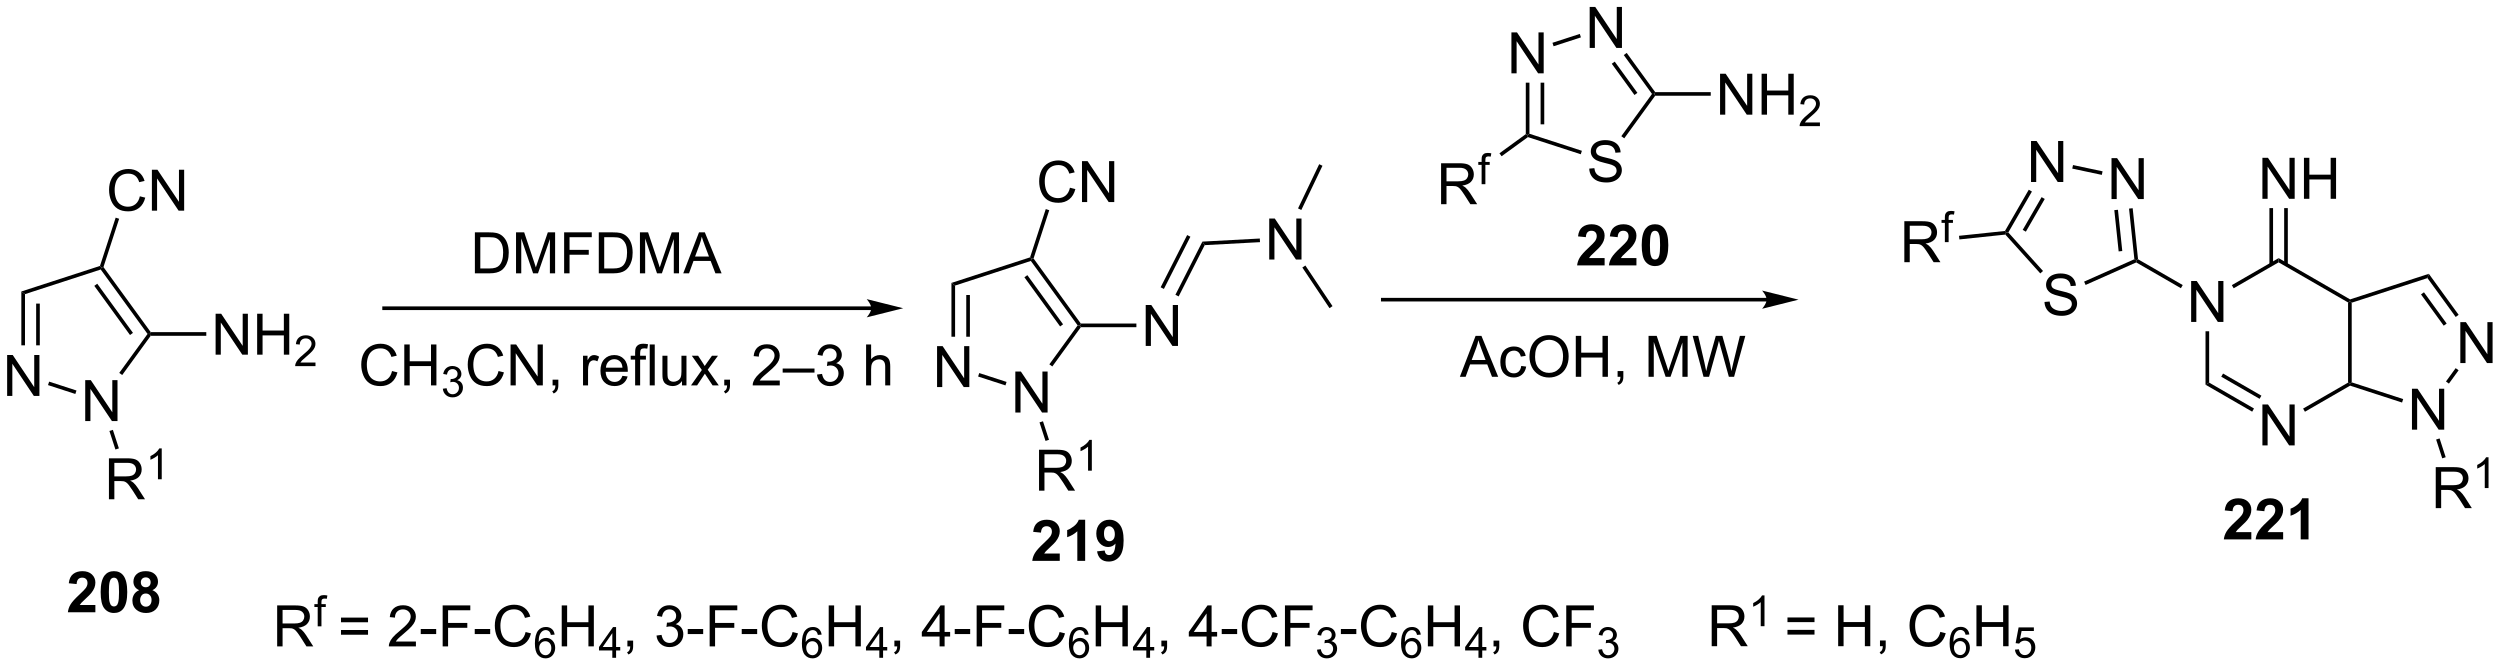 <?xml version="1.0" encoding="UTF-8"?>
<!DOCTYPE svg PUBLIC '-//W3C//DTD SVG 1.0//EN'
          'http://www.w3.org/TR/2001/REC-SVG-20010904/DTD/svg10.dtd'>
<svg stroke-dasharray="none" shape-rendering="auto" xmlns="http://www.w3.org/2000/svg" font-family="'Dialog'" text-rendering="auto" width="959" fill-opacity="1" color-interpolation="auto" color-rendering="auto" preserveAspectRatio="xMidYMid meet" font-size="12px" viewBox="0 0 959 256" fill="black" xmlns:xlink="http://www.w3.org/1999/xlink" stroke="black" image-rendering="auto" stroke-miterlimit="10" stroke-linecap="square" stroke-linejoin="miter" font-style="normal" stroke-width="1" height="256" stroke-dashoffset="0" font-weight="normal" stroke-opacity="1"
><!--Generated by the Batik Graphics2D SVG Generator--><defs id="genericDefs"
  /><g
  ><defs id="defs1"
    ><clipPath clipPathUnits="userSpaceOnUse" id="clipPath1"
      ><path d="M1.26 1.583 L360.808 1.583 L360.808 97.284 L1.26 97.284 L1.26 1.583 Z"
      /></clipPath
      ><clipPath clipPathUnits="userSpaceOnUse" id="clipPath2"
      ><path d="M68.373 43.614 L68.373 136.654 L417.924 136.654 L417.924 43.614 Z"
      /></clipPath
    ></defs
    ><g transform="scale(2.667,2.667) translate(-1.26,-1.583) matrix(1.029,0,0,1.029,-69.069,-43.278)"
    ><path d="M69.345 98.944 L69.345 93.218 L70.124 93.218 L73.131 97.713 L73.131 93.218 L73.858 93.218 L73.858 98.944 L73.079 98.944 L70.071 94.444 L70.071 98.944 L69.345 98.944 Z" stroke="none" clip-path="url(#clipPath2)"
    /></g
    ><g transform="matrix(2.743,0,0,2.743,-187.542,-119.629)"
    ><path d="M80.29 102.501 L80.29 96.774 L81.069 96.774 L84.077 101.269 L84.077 96.774 L84.803 96.774 L84.803 102.501 L84.025 102.501 L81.017 98.001 L81.017 102.501 L80.29 102.501 Z" stroke="none" clip-path="url(#clipPath2)"
    /></g
    ><g transform="matrix(2.743,0,0,2.743,-187.542,-119.629)"
    ><path d="M71.355 84.375 L71.866 84.746 L71.866 91.906 L71.355 91.906 ZM73.427 86.066 L73.427 91.906 L73.937 91.906 L73.937 86.066 Z" stroke="none" clip-path="url(#clipPath2)"
    /></g
    ><g transform="matrix(2.743,0,0,2.743,-187.542,-119.629)"
    ><path d="M75.086 97.467 L75.243 96.981 L79.065 98.223 L78.907 98.709 Z" stroke="none" clip-path="url(#clipPath2)"
    /></g
    ><g transform="matrix(2.743,0,0,2.743,-187.542,-119.629)"
    ><path d="M85.461 96.061 L85.048 95.761 L89.005 90.315 L89.32 90.315 L89.451 90.57 Z" stroke="none" clip-path="url(#clipPath2)"
    /></g
    ><g transform="matrix(2.743,0,0,2.743,-187.542,-119.629)"
    ><path d="M89.451 90.06 L89.32 90.315 L89.005 90.315 L82.458 81.304 L82.556 81.004 L82.839 80.96 ZM86.966 90.165 L81.971 83.29 L81.558 83.59 L86.553 90.465 Z" stroke="none" clip-path="url(#clipPath2)"
    /></g
    ><g transform="matrix(2.743,0,0,2.743,-187.542,-119.629)"
    ><path d="M82.353 80.802 L82.556 81.004 L82.458 81.304 L71.866 84.746 L71.355 84.375 Z" stroke="none" clip-path="url(#clipPath2)"
    /></g
    ><g transform="matrix(2.743,0,0,2.743,-187.542,-119.629)"
    ><path d="M87.928 71.064 L88.686 71.254 Q88.449 72.189 87.829 72.681 Q87.209 73.171 86.316 73.171 Q85.389 73.171 84.808 72.793 Q84.23 72.416 83.925 71.702 Q83.623 70.986 83.623 70.166 Q83.623 69.27 83.965 68.606 Q84.308 67.939 84.938 67.593 Q85.569 67.246 86.326 67.246 Q87.186 67.246 87.772 67.684 Q88.358 68.121 88.59 68.916 L87.842 69.09 Q87.644 68.465 87.264 68.181 Q86.886 67.895 86.311 67.895 Q85.652 67.895 85.207 68.212 Q84.764 68.528 84.584 69.061 Q84.405 69.595 84.405 70.16 Q84.405 70.892 84.618 71.436 Q84.832 71.981 85.28 72.251 Q85.73 72.52 86.254 72.52 Q86.889 72.52 87.329 72.153 Q87.772 71.785 87.928 71.064 ZM89.612 73.072 L89.612 67.345 L90.39 67.345 L93.398 71.84 L93.398 67.345 L94.125 67.345 L94.125 73.072 L93.346 73.072 L90.338 68.572 L90.338 73.072 L89.612 73.072 Z" stroke="none" clip-path="url(#clipPath2)"
    /></g
    ><g transform="matrix(2.743,0,0,2.743,-187.542,-119.629)"
    ><path d="M82.839 80.96 L82.556 81.004 L82.353 80.802 L84.547 74.05 L85.032 74.208 Z" stroke="none" clip-path="url(#clipPath2)"
    /></g
    ><g transform="matrix(2.743,0,0,2.743,-187.542,-119.629)"
    ><path d="M98.524 93.215 L98.524 87.488 L99.302 87.488 L102.31 91.983 L102.31 87.488 L103.037 87.488 L103.037 93.215 L102.258 93.215 L99.25 88.715 L99.25 93.215 L98.524 93.215 ZM104.332 93.215 L104.332 87.488 L105.09 87.488 L105.09 89.84 L108.067 89.84 L108.067 87.488 L108.824 87.488 L108.824 93.215 L108.067 93.215 L108.067 90.514 L105.09 90.514 L105.09 93.215 L104.332 93.215 Z" stroke="none" clip-path="url(#clipPath2)"
    /></g
    ><g transform="matrix(2.743,0,0,2.743,-187.542,-119.629)"
    ><path d="M112.49 94.307 L112.49 94.815 L109.65 94.815 Q109.645 94.624 109.713 94.448 Q109.82 94.159 110.059 93.877 Q110.299 93.596 110.75 93.227 Q111.449 92.653 111.695 92.317 Q111.942 91.981 111.942 91.682 Q111.942 91.37 111.717 91.155 Q111.494 90.938 111.133 90.938 Q110.752 90.938 110.524 91.166 Q110.295 91.395 110.293 91.799 L109.75 91.745 Q109.807 91.137 110.17 90.821 Q110.533 90.502 111.145 90.502 Q111.764 90.502 112.123 90.846 Q112.484 91.188 112.484 91.694 Q112.484 91.952 112.379 92.202 Q112.274 92.45 112.028 92.725 Q111.783 93.001 111.215 93.481 Q110.74 93.879 110.606 94.022 Q110.471 94.165 110.383 94.307 L112.49 94.307 Z" stroke="none" clip-path="url(#clipPath2)"
    /></g
    ><g transform="matrix(2.743,0,0,2.743,-187.542,-119.629)"
    ><path d="M89.451 90.57 L89.32 90.315 L89.451 90.06 L97.22 90.06 L97.22 90.57 Z" stroke="none" clip-path="url(#clipPath2)"
    /></g
    ><g transform="matrix(2.743,0,0,2.743,-187.542,-119.629)"
    ><path d="M83.605 113.433 L83.605 107.706 L86.144 107.706 Q86.91 107.706 87.308 107.86 Q87.707 108.014 87.944 108.404 Q88.183 108.795 88.183 109.269 Q88.183 109.878 87.787 110.298 Q87.394 110.714 86.569 110.826 Q86.871 110.972 87.027 111.113 Q87.358 111.417 87.655 111.873 L88.652 113.433 L87.699 113.433 L86.941 112.24 Q86.608 111.725 86.392 111.451 Q86.178 111.178 86.009 111.068 Q85.84 110.959 85.662 110.917 Q85.535 110.889 85.24 110.889 L84.363 110.889 L84.363 113.433 L83.605 113.433 ZM84.363 110.233 L85.99 110.233 Q86.511 110.233 86.803 110.126 Q87.097 110.019 87.248 109.782 Q87.402 109.545 87.402 109.269 Q87.402 108.863 87.105 108.602 Q86.811 108.339 86.175 108.339 L84.363 108.339 L84.363 110.233 Z" stroke="none" clip-path="url(#clipPath2)"
    /></g
    ><g transform="matrix(2.743,0,0,2.743,-187.542,-119.629)"
    ><path d="M90.989 110.633 L90.461 110.633 L90.461 107.272 Q90.27 107.453 89.961 107.635 Q89.653 107.817 89.407 107.908 L89.407 107.399 Q89.848 107.19 90.178 106.895 Q90.51 106.598 90.649 106.32 L90.989 106.32 L90.989 110.633 Z" stroke="none" clip-path="url(#clipPath2)"
    /></g
    ><g transform="matrix(2.743,0,0,2.743,-187.542,-119.629)"
    ><path d="M83.671 103.883 L84.156 103.726 L84.998 106.316 L84.513 106.474 Z" stroke="none" clip-path="url(#clipPath2)"
    /></g
    ><g transform="matrix(2.743,0,0,2.743,-187.542,-119.629)"
    ><path d="M190.215 86.463 L122.089 86.463 L121.834 86.463 L121.834 86.974 L122.089 86.974 L190.215 86.974 L190.47 86.974 L190.47 86.463 L190.215 86.463 ZM194.679 86.719 L189.577 85.443 C189.577 85.443 190.215 86.16 190.215 86.719 C190.215 87.277 189.577 87.994 189.577 87.994 Z" stroke="none" clip-path="url(#clipPath2)"
    /></g
    ><g transform="matrix(2.743,0,0,2.743,-187.542,-119.629)"
    ><path d="M134.782 81.835 L134.782 76.108 L136.756 76.108 Q137.423 76.108 137.774 76.189 Q138.267 76.304 138.616 76.6 Q139.069 76.983 139.293 77.58 Q139.517 78.173 139.517 78.939 Q139.517 79.593 139.363 80.098 Q139.212 80.6 138.972 80.931 Q138.735 81.259 138.452 81.449 Q138.17 81.639 137.769 81.738 Q137.368 81.835 136.85 81.835 L134.782 81.835 ZM135.54 81.158 L136.764 81.158 Q137.329 81.158 137.652 81.054 Q137.975 80.947 138.165 80.757 Q138.436 80.486 138.584 80.033 Q138.735 79.577 138.735 78.929 Q138.735 78.03 138.441 77.548 Q138.147 77.064 137.725 76.9 Q137.42 76.783 136.743 76.783 L135.54 76.783 L135.54 81.158 ZM140.536 81.835 L140.536 76.108 L141.677 76.108 L143.034 80.163 Q143.221 80.728 143.307 81.009 Q143.403 80.697 143.612 80.093 L144.982 76.108 L146.002 76.108 L146.002 81.835 L145.271 81.835 L145.271 77.04 L143.607 81.835 L142.924 81.835 L141.268 76.96 L141.268 81.835 L140.536 81.835 ZM147.263 81.835 L147.263 76.108 L151.127 76.108 L151.127 76.783 L148.021 76.783 L148.021 78.556 L150.708 78.556 L150.708 79.233 L148.021 79.233 L148.021 81.835 L147.263 81.835 ZM152.11 81.835 L152.11 76.108 L154.084 76.108 Q154.751 76.108 155.103 76.189 Q155.595 76.304 155.944 76.6 Q156.397 76.983 156.621 77.58 Q156.845 78.173 156.845 78.939 Q156.845 79.593 156.691 80.098 Q156.54 80.6 156.3 80.931 Q156.064 81.259 155.78 81.449 Q155.498 81.639 155.097 81.738 Q154.696 81.835 154.178 81.835 L152.11 81.835 ZM152.868 81.158 L154.092 81.158 Q154.657 81.158 154.98 81.054 Q155.303 80.947 155.493 80.757 Q155.764 80.486 155.912 80.033 Q156.064 79.577 156.064 78.929 Q156.064 78.03 155.769 77.548 Q155.475 77.064 155.053 76.9 Q154.748 76.783 154.071 76.783 L152.868 76.783 L152.868 81.158 ZM157.864 81.835 L157.864 76.108 L159.005 76.108 L160.362 80.163 Q160.549 80.728 160.635 81.009 Q160.732 80.697 160.94 80.093 L162.31 76.108 L163.331 76.108 L163.331 81.835 L162.599 81.835 L162.599 77.04 L160.935 81.835 L160.252 81.835 L158.596 76.96 L158.596 81.835 L157.864 81.835 ZM163.922 81.835 L166.122 76.108 L166.94 76.108 L169.284 81.835 L168.419 81.835 L167.752 80.1 L165.357 80.1 L164.729 81.835 L163.922 81.835 ZM165.575 79.483 L167.518 79.483 L166.919 77.897 Q166.646 77.173 166.513 76.71 Q166.403 77.259 166.206 77.804 L165.575 79.483 Z" stroke="none" clip-path="url(#clipPath2)"
    /></g
    ><g transform="matrix(2.743,0,0,2.743,-187.542,-119.629)"
    ><path d="M123.195 95.5 L123.953 95.69 Q123.716 96.625 123.097 97.117 Q122.477 97.607 121.584 97.607 Q120.656 97.607 120.076 97.229 Q119.498 96.852 119.193 96.138 Q118.891 95.422 118.891 94.602 Q118.891 93.706 119.232 93.042 Q119.576 92.375 120.206 92.029 Q120.836 91.682 121.594 91.682 Q122.453 91.682 123.039 92.12 Q123.625 92.557 123.857 93.352 L123.109 93.526 Q122.912 92.901 122.531 92.617 Q122.154 92.331 121.578 92.331 Q120.919 92.331 120.474 92.648 Q120.031 92.964 119.852 93.498 Q119.672 94.031 119.672 94.596 Q119.672 95.328 119.885 95.873 Q120.099 96.417 120.547 96.688 Q120.998 96.956 121.521 96.956 Q122.156 96.956 122.597 96.589 Q123.039 96.221 123.195 95.5 ZM124.91 97.508 L124.91 91.781 L125.668 91.781 L125.668 94.133 L128.645 94.133 L128.645 91.781 L129.403 91.781 L129.403 97.508 L128.645 97.508 L128.645 94.807 L125.668 94.807 L125.668 97.508 L124.91 97.508 Z" stroke="none" clip-path="url(#clipPath2)"
    /></g
    ><g transform="matrix(2.743,0,0,2.743,-187.542,-119.629)"
    ><path d="M130.299 97.973 L130.826 97.903 Q130.918 98.352 131.135 98.549 Q131.354 98.747 131.668 98.747 Q132.039 98.747 132.295 98.489 Q132.553 98.231 132.553 97.85 Q132.553 97.487 132.315 97.252 Q132.078 97.016 131.711 97.016 Q131.563 97.016 131.34 97.075 L131.399 96.612 Q131.451 96.618 131.482 96.618 Q131.82 96.618 132.09 96.442 Q132.359 96.266 132.359 95.899 Q132.359 95.61 132.162 95.42 Q131.967 95.229 131.656 95.229 Q131.348 95.229 131.143 95.422 Q130.938 95.616 130.879 96.002 L130.352 95.909 Q130.449 95.377 130.791 95.086 Q131.135 94.795 131.645 94.795 Q131.996 94.795 132.291 94.946 Q132.588 95.096 132.744 95.358 Q132.9 95.618 132.9 95.911 Q132.9 96.19 132.75 96.418 Q132.602 96.647 132.309 96.782 Q132.69 96.87 132.9 97.147 Q133.112 97.422 133.112 97.838 Q133.112 98.401 132.701 98.793 Q132.291 99.184 131.664 99.184 Q131.1 99.184 130.725 98.848 Q130.352 98.51 130.299 97.973 Z" stroke="none" clip-path="url(#clipPath2)"
    /></g
    ><g transform="matrix(2.743,0,0,2.743,-187.542,-119.629)"
    ><path d="M138.087 95.5 L138.845 95.69 Q138.608 96.625 137.988 97.117 Q137.368 97.607 136.475 97.607 Q135.548 97.607 134.967 97.229 Q134.389 96.852 134.084 96.138 Q133.782 95.422 133.782 94.602 Q133.782 93.706 134.124 93.042 Q134.467 92.375 135.097 92.029 Q135.728 91.682 136.486 91.682 Q137.345 91.682 137.931 92.12 Q138.517 92.557 138.749 93.352 L138.001 93.526 Q137.803 92.901 137.423 92.617 Q137.045 92.331 136.47 92.331 Q135.811 92.331 135.366 92.648 Q134.923 92.964 134.743 93.498 Q134.564 94.031 134.564 94.596 Q134.564 95.328 134.777 95.873 Q134.991 96.417 135.439 96.688 Q135.889 96.956 136.412 96.956 Q137.048 96.956 137.488 96.589 Q137.931 96.221 138.087 95.5 ZM139.771 97.508 L139.771 91.781 L140.549 91.781 L143.557 96.276 L143.557 91.781 L144.284 91.781 L144.284 97.508 L143.505 97.508 L140.497 93.008 L140.497 97.508 L139.771 97.508 ZM145.649 97.508 L145.649 96.706 L146.452 96.706 L146.452 97.508 Q146.452 97.951 146.295 98.221 Q146.139 98.492 145.798 98.641 L145.603 98.341 Q145.827 98.242 145.931 98.052 Q146.037 97.865 146.048 97.508 L145.649 97.508 ZM149.905 97.508 L149.905 93.359 L150.537 93.359 L150.537 93.987 Q150.78 93.547 150.983 93.406 Q151.189 93.266 151.436 93.266 Q151.79 93.266 152.157 93.492 L151.915 94.143 Q151.657 93.992 151.399 93.992 Q151.17 93.992 150.986 94.13 Q150.803 94.268 150.725 94.516 Q150.608 94.891 150.608 95.336 L150.608 97.508 L149.905 97.508 ZM155.415 96.172 L156.142 96.26 Q155.97 96.898 155.504 97.25 Q155.04 97.602 154.319 97.602 Q153.407 97.602 152.874 97.042 Q152.342 96.479 152.342 95.469 Q152.342 94.422 152.881 93.844 Q153.42 93.266 154.28 93.266 Q155.111 93.266 155.637 93.833 Q156.165 94.398 156.165 95.425 Q156.165 95.487 156.162 95.612 L153.069 95.612 Q153.108 96.297 153.454 96.662 Q153.803 97.023 154.321 97.023 Q154.709 97.023 154.983 96.82 Q155.256 96.617 155.415 96.172 ZM153.108 95.034 L155.423 95.034 Q155.376 94.51 155.157 94.25 Q154.821 93.844 154.287 93.844 Q153.803 93.844 153.472 94.169 Q153.142 94.492 153.108 95.034 ZM157.192 97.508 L157.192 93.906 L156.573 93.906 L156.573 93.359 L157.192 93.359 L157.192 92.917 Q157.192 92.5 157.268 92.297 Q157.37 92.023 157.625 91.854 Q157.88 91.682 158.341 91.682 Q158.638 91.682 158.997 91.753 L158.893 92.367 Q158.674 92.328 158.479 92.328 Q158.159 92.328 158.026 92.466 Q157.893 92.602 157.893 92.977 L157.893 93.359 L158.7 93.359 L158.7 93.906 L157.893 93.906 L157.893 97.508 L157.192 97.508 ZM159.233 97.508 L159.233 91.781 L159.936 91.781 L159.936 97.508 L159.233 97.508 ZM163.745 97.508 L163.745 96.898 Q163.26 97.602 162.427 97.602 Q162.06 97.602 161.742 97.461 Q161.424 97.32 161.268 97.107 Q161.114 96.893 161.052 96.586 Q161.01 96.378 161.01 95.93 L161.01 93.359 L161.713 93.359 L161.713 95.659 Q161.713 96.211 161.755 96.401 Q161.823 96.68 162.036 96.839 Q162.252 96.995 162.567 96.995 Q162.885 96.995 163.161 96.833 Q163.44 96.672 163.554 96.393 Q163.669 96.112 163.669 95.581 L163.669 93.359 L164.372 93.359 L164.372 97.508 L163.745 97.508 ZM165.006 97.508 L166.522 95.352 L165.118 93.359 L165.999 93.359 L166.634 94.331 Q166.814 94.609 166.923 94.797 Q167.095 94.539 167.241 94.339 L167.939 93.359 L168.78 93.359 L167.345 95.313 L168.889 97.508 L168.024 97.508 L167.173 96.219 L166.946 95.87 L165.858 97.508 L165.006 97.508 ZM169.657 97.508 L169.657 96.706 L170.459 96.706 L170.459 97.508 Q170.459 97.951 170.303 98.221 Q170.147 98.492 169.806 98.641 L169.611 98.341 Q169.834 98.242 169.939 98.052 Q170.045 97.865 170.056 97.508 L169.657 97.508 ZM177.42 96.831 L177.42 97.508 L173.634 97.508 Q173.626 97.253 173.717 97.018 Q173.861 96.633 174.178 96.258 Q174.499 95.883 175.1 95.391 Q176.032 94.625 176.361 94.177 Q176.689 93.729 176.689 93.331 Q176.689 92.914 176.389 92.628 Q176.092 92.339 175.611 92.339 Q175.103 92.339 174.798 92.643 Q174.493 92.948 174.491 93.487 L173.767 93.414 Q173.842 92.604 174.327 92.182 Q174.811 91.758 175.626 91.758 Q176.452 91.758 176.931 92.216 Q177.412 92.672 177.412 93.346 Q177.412 93.69 177.272 94.023 Q177.131 94.354 176.803 94.721 Q176.478 95.089 175.72 95.729 Q175.087 96.26 174.907 96.451 Q174.728 96.641 174.611 96.831 L177.42 96.831 ZM177.825 95.719 L177.825 95.151 L182.276 95.151 L182.276 95.719 L177.825 95.719 ZM182.626 95.995 L183.329 95.901 Q183.452 96.5 183.741 96.763 Q184.032 97.026 184.452 97.026 Q184.946 97.026 185.287 96.682 Q185.631 96.339 185.631 95.831 Q185.631 95.346 185.314 95.034 Q184.999 94.719 184.509 94.719 Q184.311 94.719 184.014 94.797 L184.092 94.18 Q184.162 94.188 184.204 94.188 Q184.655 94.188 185.014 93.953 Q185.374 93.719 185.374 93.229 Q185.374 92.844 185.111 92.591 Q184.85 92.336 184.436 92.336 Q184.024 92.336 183.751 92.594 Q183.478 92.852 183.399 93.367 L182.696 93.242 Q182.827 92.534 183.282 92.146 Q183.741 91.758 184.42 91.758 Q184.889 91.758 185.282 91.958 Q185.678 92.159 185.887 92.508 Q186.095 92.854 186.095 93.245 Q186.095 93.617 185.894 93.922 Q185.696 94.227 185.306 94.406 Q185.814 94.523 186.095 94.893 Q186.376 95.26 186.376 95.815 Q186.376 96.565 185.829 97.089 Q185.282 97.609 184.446 97.609 Q183.694 97.609 183.194 97.162 Q182.696 96.711 182.626 95.995 ZM189.491 97.508 L189.491 91.781 L190.194 91.781 L190.194 93.836 Q190.686 93.266 191.436 93.266 Q191.897 93.266 192.236 93.448 Q192.577 93.628 192.722 93.948 Q192.868 94.268 192.868 94.878 L192.868 97.508 L192.165 97.508 L192.165 94.878 Q192.165 94.352 191.936 94.112 Q191.709 93.87 191.29 93.87 Q190.978 93.87 190.702 94.034 Q190.428 94.195 190.311 94.474 Q190.194 94.75 190.194 95.237 L190.194 97.508 L189.491 97.508 Z" stroke="none" clip-path="url(#clipPath2)"
    /></g
    ><g transform="matrix(2.743,0,0,2.743,-187.542,-119.629)"
    ><path d="M199.417 97.746 L199.417 92.019 L200.195 92.019 L203.203 96.514 L203.203 92.019 L203.93 92.019 L203.93 97.746 L203.151 97.746 L200.143 93.246 L200.143 97.746 L199.417 97.746 Z" stroke="none" clip-path="url(#clipPath2)"
    /></g
    ><g transform="matrix(2.743,0,0,2.743,-187.542,-119.629)"
    ><path d="M210.362 101.302 L210.362 95.575 L211.141 95.575 L214.149 100.07 L214.149 95.575 L214.875 95.575 L214.875 101.302 L214.097 101.302 L211.089 96.802 L211.089 101.302 L210.362 101.302 Z" stroke="none" clip-path="url(#clipPath2)"
    /></g
    ><g transform="matrix(2.743,0,0,2.743,-187.542,-119.629)"
    ><path d="M201.427 83.177 L201.938 83.547 L201.938 90.707 L201.427 90.707 ZM203.499 84.867 L203.499 90.707 L204.009 90.707 L204.009 84.867 Z" stroke="none" clip-path="url(#clipPath2)"
    /></g
    ><g transform="matrix(2.743,0,0,2.743,-187.542,-119.629)"
    ><path d="M205.157 96.268 L205.315 95.783 L209.137 97.024 L208.98 97.51 Z" stroke="none" clip-path="url(#clipPath2)"
    /></g
    ><g transform="matrix(2.743,0,0,2.743,-187.542,-119.629)"
    ><path d="M215.533 94.862 L215.12 94.562 L219.077 89.116 L219.393 89.116 L219.523 89.371 Z" stroke="none" clip-path="url(#clipPath2)"
    /></g
    ><g transform="matrix(2.743,0,0,2.743,-187.542,-119.629)"
    ><path d="M219.523 88.861 L219.393 89.116 L219.077 89.116 L212.53 80.105 L212.628 79.805 L212.911 79.761 ZM217.038 88.966 L212.043 82.091 L211.63 82.391 L216.625 89.266 Z" stroke="none" clip-path="url(#clipPath2)"
    /></g
    ><g transform="matrix(2.743,0,0,2.743,-187.542,-119.629)"
    ><path d="M212.425 79.603 L212.628 79.805 L212.53 80.105 L201.938 83.547 L201.427 83.177 Z" stroke="none" clip-path="url(#clipPath2)"
    /></g
    ><g transform="matrix(2.743,0,0,2.743,-187.542,-119.629)"
    ><path d="M218 69.865 L218.758 70.055 Q218.521 70.99 217.901 71.482 Q217.281 71.972 216.388 71.972 Q215.461 71.972 214.88 71.594 Q214.302 71.217 213.997 70.503 Q213.695 69.787 213.695 68.967 Q213.695 68.071 214.036 67.407 Q214.38 66.74 215.011 66.394 Q215.641 66.047 216.399 66.047 Q217.258 66.047 217.844 66.485 Q218.43 66.922 218.661 67.717 L217.914 67.891 Q217.716 67.266 217.336 66.982 Q216.958 66.696 216.383 66.696 Q215.724 66.696 215.279 67.014 Q214.836 67.329 214.656 67.863 Q214.477 68.396 214.477 68.962 Q214.477 69.693 214.69 70.238 Q214.904 70.782 215.352 71.053 Q215.802 71.321 216.326 71.321 Q216.961 71.321 217.401 70.954 Q217.844 70.587 218 69.865 ZM219.684 71.873 L219.684 66.146 L220.462 66.146 L223.47 70.641 L223.47 66.146 L224.197 66.146 L224.197 71.873 L223.418 71.873 L220.41 67.373 L220.41 71.873 L219.684 71.873 Z" stroke="none" clip-path="url(#clipPath2)"
    /></g
    ><g transform="matrix(2.743,0,0,2.743,-187.542,-119.629)"
    ><path d="M212.911 79.761 L212.628 79.805 L212.425 79.603 L214.619 72.851 L215.104 73.009 Z" stroke="none" clip-path="url(#clipPath2)"
    /></g
    ><g transform="matrix(2.743,0,0,2.743,-187.542,-119.629)"
    ><path d="M228.596 91.991 L228.596 86.264 L229.374 86.264 L232.382 90.759 L232.382 86.264 L233.109 86.264 L233.109 91.991 L232.33 91.991 L229.322 87.491 L229.322 91.991 L228.596 91.991 Z" stroke="none" clip-path="url(#clipPath2)"
    /></g
    ><g transform="matrix(2.743,0,0,2.743,-187.542,-119.629)"
    ><path d="M219.523 89.371 L219.393 89.116 L219.523 88.861 L227.292 88.861 L227.292 89.371 Z" stroke="none" clip-path="url(#clipPath2)"
    /></g
    ><g transform="matrix(2.743,0,0,2.743,-187.542,-119.629)"
    ><path d="M213.677 112.234 L213.677 106.508 L216.216 106.508 Q216.982 106.508 217.38 106.661 Q217.779 106.815 218.016 107.206 Q218.255 107.596 218.255 108.07 Q218.255 108.68 217.859 109.099 Q217.466 109.515 216.641 109.627 Q216.943 109.773 217.099 109.914 Q217.43 110.219 217.727 110.674 L218.724 112.234 L217.771 112.234 L217.013 111.041 Q216.68 110.526 216.464 110.252 Q216.25 109.979 216.081 109.87 Q215.911 109.76 215.734 109.719 Q215.607 109.69 215.312 109.69 L214.435 109.69 L214.435 112.234 L213.677 112.234 ZM214.435 109.034 L216.062 109.034 Q216.583 109.034 216.875 108.927 Q217.169 108.82 217.32 108.583 Q217.474 108.346 217.474 108.07 Q217.474 107.664 217.177 107.403 Q216.883 107.14 216.247 107.14 L214.435 107.14 L214.435 109.034 Z" stroke="none" clip-path="url(#clipPath2)"
    /></g
    ><g transform="matrix(2.743,0,0,2.743,-187.542,-119.629)"
    ><path d="M221.06 109.434 L220.533 109.434 L220.533 106.073 Q220.342 106.254 220.033 106.436 Q219.725 106.618 219.478 106.71 L219.478 106.2 Q219.92 105.991 220.25 105.696 Q220.582 105.399 220.721 105.122 L221.06 105.122 L221.06 109.434 Z" stroke="none" clip-path="url(#clipPath2)"
    /></g
    ><g transform="matrix(2.743,0,0,2.743,-187.542,-119.629)"
    ><path d="M213.743 102.685 L214.228 102.527 L215.07 105.117 L214.585 105.275 Z" stroke="none" clip-path="url(#clipPath2)"
    /></g
    ><g transform="matrix(2.743,0,0,2.743,-187.542,-119.629)"
    ><path d="M233.202 85.068 L232.747 84.837 L236.522 77.401 L236.844 77.894 ZM231.138 84.02 L234.846 76.715 L234.391 76.484 L230.683 83.789 Z" stroke="none" clip-path="url(#clipPath2)"
    /></g
    ><g transform="matrix(2.743,0,0,2.743,-187.542,-119.629)"
    ><path d="M245.869 79.905 L245.869 74.178 L246.648 74.178 L249.656 78.673 L249.656 74.178 L250.382 74.178 L250.382 79.905 L249.604 79.905 L246.596 75.405 L246.596 79.905 L245.869 79.905 Z" stroke="none" clip-path="url(#clipPath2)"
    /></g
    ><g transform="matrix(2.743,0,0,2.743,-187.542,-119.629)"
    ><path d="M236.844 77.894 L236.522 77.401 L244.552 76.968 L244.579 77.477 Z" stroke="none" clip-path="url(#clipPath2)"
    /></g
    ><g transform="matrix(2.743,0,0,2.743,-187.542,-119.629)"
    ><path d="M250.357 72.977 L249.897 72.757 L252.855 66.574 L253.315 66.794 Z" stroke="none" clip-path="url(#clipPath2)"
    /></g
    ><g transform="matrix(2.743,0,0,2.743,-187.542,-119.629)"
    ><path d="M250.499 81.025 L250.923 80.742 L254.72 86.423 L254.296 86.707 Z" stroke="none" clip-path="url(#clipPath2)"
    /></g
    ><g transform="matrix(2.743,0,0,2.743,-187.542,-119.629)"
    ><path d="M315.43 85.265 L261.751 85.265 L261.496 85.265 L261.496 85.775 L261.751 85.775 L315.43 85.775 L315.685 85.775 L315.685 85.265 L315.43 85.265 ZM319.894 85.52 L314.792 84.244 C314.792 84.244 315.43 84.962 315.43 85.52 C315.43 86.078 314.792 86.795 314.792 86.795 Z" stroke="none" clip-path="url(#clipPath2)"
    /></g
    ><g transform="matrix(2.743,0,0,2.743,-187.542,-119.629)"
    ><path d="M279.738 53.869 L279.738 48.142 L280.516 48.142 L283.524 52.637 L283.524 48.142 L284.251 48.142 L284.251 53.869 L283.472 53.869 L280.464 49.369 L280.464 53.869 L279.738 53.869 Z" stroke="none" clip-path="url(#clipPath2)"
    /></g
    ><g transform="matrix(2.743,0,0,2.743,-187.542,-119.629)"
    ><path d="M290.621 67.193 L291.337 67.13 Q291.386 67.56 291.571 67.836 Q291.759 68.112 292.149 68.281 Q292.54 68.45 293.027 68.45 Q293.462 68.45 293.793 68.323 Q294.126 68.193 294.287 67.969 Q294.449 67.745 294.449 67.479 Q294.449 67.208 294.293 67.008 Q294.136 66.807 293.777 66.669 Q293.548 66.581 292.759 66.391 Q291.97 66.2 291.652 66.034 Q291.243 65.818 291.04 65.5 Q290.839 65.182 290.839 64.786 Q290.839 64.354 291.084 63.976 Q291.332 63.599 291.803 63.404 Q292.277 63.208 292.855 63.208 Q293.493 63.208 293.977 63.414 Q294.464 63.62 294.725 64.018 Q294.988 64.416 295.009 64.919 L294.282 64.974 Q294.222 64.432 293.884 64.156 Q293.548 63.877 292.886 63.877 Q292.199 63.877 291.884 64.13 Q291.571 64.38 291.571 64.737 Q291.571 65.044 291.793 65.245 Q292.011 65.443 292.936 65.653 Q293.86 65.862 294.204 66.018 Q294.704 66.247 294.941 66.601 Q295.181 66.956 295.181 67.416 Q295.181 67.872 294.918 68.278 Q294.657 68.682 294.165 68.909 Q293.675 69.133 293.063 69.133 Q292.285 69.133 291.759 68.906 Q291.235 68.677 290.936 68.224 Q290.636 67.768 290.621 67.193 Z" stroke="none" clip-path="url(#clipPath2)"
    /></g
    ><g transform="matrix(2.743,0,0,2.743,-187.542,-119.629)"
    ><path d="M290.683 50.312 L290.683 44.586 L291.462 44.586 L294.47 49.081 L294.47 44.586 L295.196 44.586 L295.196 50.312 L294.418 50.312 L291.41 45.812 L291.41 50.312 L290.683 50.312 Z" stroke="none" clip-path="url(#clipPath2)"
    /></g
    ><g transform="matrix(2.743,0,0,2.743,-187.542,-119.629)"
    ><path d="M281.748 55.173 L282.259 55.173 L282.259 62.317 L282.003 62.502 L281.748 62.372 ZM283.82 55.173 L283.82 60.997 L284.33 60.997 L284.33 55.173 Z" stroke="none" clip-path="url(#clipPath2)"
    /></g
    ><g transform="matrix(2.743,0,0,2.743,-187.542,-119.629)"
    ><path d="M282.048 62.785 L282.003 62.502 L282.259 62.317 L289.594 64.701 L289.437 65.186 Z" stroke="none" clip-path="url(#clipPath2)"
    /></g
    ><g transform="matrix(2.743,0,0,2.743,-187.542,-119.629)"
    ><path d="M295.519 62.956 L295.106 62.656 L299.398 56.748 L299.713 56.748 L299.843 57.003 Z" stroke="none" clip-path="url(#clipPath2)"
    /></g
    ><g transform="matrix(2.743,0,0,2.743,-187.542,-119.629)"
    ><path d="M299.843 56.493 L299.713 56.748 L299.398 56.748 L295.448 51.311 L295.861 51.011 ZM297.359 56.598 L294.185 52.229 L293.772 52.529 L296.946 56.898 Z" stroke="none" clip-path="url(#clipPath2)"
    /></g
    ><g transform="matrix(2.743,0,0,2.743,-187.542,-119.629)"
    ><path d="M289.3 48.355 L289.458 48.84 L285.636 50.082 L285.478 49.596 Z" stroke="none" clip-path="url(#clipPath2)"
    /></g
    ><g transform="matrix(2.743,0,0,2.743,-187.542,-119.629)"
    ><path d="M269.902 72.168 L269.902 66.442 L272.441 66.442 Q273.207 66.442 273.605 66.596 Q274.004 66.749 274.241 67.14 Q274.48 67.531 274.48 68.004 Q274.48 68.614 274.084 69.033 Q273.691 69.45 272.866 69.562 Q273.168 69.708 273.324 69.848 Q273.655 70.153 273.952 70.609 L274.949 72.168 L273.996 72.168 L273.238 70.976 Q272.905 70.46 272.689 70.187 Q272.475 69.913 272.306 69.804 Q272.137 69.695 271.959 69.653 Q271.832 69.624 271.538 69.624 L270.66 69.624 L270.66 72.168 L269.902 72.168 ZM270.66 68.968 L272.288 68.968 Q272.808 68.968 273.1 68.861 Q273.394 68.754 273.545 68.517 Q273.699 68.281 273.699 68.004 Q273.699 67.598 273.402 67.338 Q273.108 67.075 272.472 67.075 L270.66 67.075 L270.66 68.968 Z" stroke="none" clip-path="url(#clipPath2)"
    /></g
    ><g transform="matrix(2.743,0,0,2.743,-187.542,-119.629)"
    ><path d="M275.571 69.368 L275.571 66.667 L275.106 66.667 L275.106 66.257 L275.571 66.257 L275.571 65.925 Q275.571 65.613 275.627 65.46 Q275.704 65.255 275.895 65.128 Q276.086 64.999 276.432 64.999 Q276.655 64.999 276.924 65.052 L276.846 65.513 Q276.682 65.484 276.536 65.484 Q276.295 65.484 276.196 65.587 Q276.096 65.689 276.096 65.97 L276.096 66.257 L276.702 66.257 L276.702 66.667 L276.096 66.667 L276.096 69.368 L275.571 69.368 Z" stroke="none" clip-path="url(#clipPath2)"
    /></g
    ><g transform="matrix(2.743,0,0,2.743,-187.542,-119.629)"
    ><path d="M281.748 62.372 L282.003 62.502 L282.048 62.785 L278.363 65.463 L278.063 65.05 Z" stroke="none" clip-path="url(#clipPath2)"
    /></g
    ><g transform="matrix(2.743,0,0,2.743,-187.542,-119.629)"
    ><path d="M308.916 59.648 L308.916 53.921 L309.695 53.921 L312.703 58.416 L312.703 53.921 L313.43 53.921 L313.43 59.648 L312.651 59.648 L309.643 55.148 L309.643 59.648 L308.916 59.648 ZM314.725 59.648 L314.725 53.921 L315.483 53.921 L315.483 56.273 L318.459 56.273 L318.459 53.921 L319.217 53.921 L319.217 59.648 L318.459 59.648 L318.459 56.947 L315.483 56.947 L315.483 59.648 L314.725 59.648 Z" stroke="none" clip-path="url(#clipPath2)"
    /></g
    ><g transform="matrix(2.743,0,0,2.743,-187.542,-119.629)"
    ><path d="M322.883 60.74 L322.883 61.248 L320.043 61.248 Q320.038 61.057 320.106 60.881 Q320.213 60.592 320.452 60.31 Q320.692 60.029 321.143 59.66 Q321.842 59.086 322.088 58.75 Q322.334 58.414 322.334 58.115 Q322.334 57.803 322.11 57.588 Q321.887 57.371 321.526 57.371 Q321.145 57.371 320.916 57.6 Q320.688 57.828 320.686 58.232 L320.143 58.178 Q320.2 57.57 320.563 57.254 Q320.926 56.935 321.538 56.935 Q322.157 56.935 322.516 57.279 Q322.877 57.621 322.877 58.127 Q322.877 58.385 322.772 58.635 Q322.666 58.883 322.42 59.158 Q322.176 59.434 321.608 59.914 Q321.133 60.312 320.998 60.455 Q320.864 60.598 320.776 60.74 L322.883 60.74 Z" stroke="none" clip-path="url(#clipPath2)"
    /></g
    ><g transform="matrix(2.743,0,0,2.743,-187.542,-119.629)"
    ><path d="M299.843 57.003 L299.713 56.748 L299.843 56.493 L307.613 56.493 L307.613 57.003 Z" stroke="none" clip-path="url(#clipPath2)"
    /></g
    ><g transform="matrix(2.743,0,0,2.743,-187.542,-119.629)"
    ><path d="M272.528 96.309 L274.728 90.582 L275.546 90.582 L277.89 96.309 L277.025 96.309 L276.358 94.575 L273.962 94.575 L273.335 96.309 L272.528 96.309 ZM274.181 93.957 L276.124 93.957 L275.525 92.372 Q275.252 91.648 275.119 91.184 Q275.009 91.734 274.811 92.278 L274.181 93.957 ZM281.111 94.788 L281.804 94.879 Q281.689 95.593 281.223 95.999 Q280.757 96.403 280.077 96.403 Q279.226 96.403 278.707 95.846 Q278.189 95.288 278.189 94.249 Q278.189 93.577 278.41 93.075 Q278.634 92.57 279.09 92.32 Q279.546 92.067 280.08 92.067 Q280.757 92.067 281.186 92.408 Q281.616 92.749 281.736 93.379 L281.054 93.484 Q280.955 93.067 280.707 92.856 Q280.46 92.645 280.108 92.645 Q279.577 92.645 279.244 93.025 Q278.913 93.405 278.913 94.231 Q278.913 95.067 279.233 95.447 Q279.554 95.825 280.069 95.825 Q280.483 95.825 280.759 95.572 Q281.038 95.317 281.111 94.788 ZM282.265 93.52 Q282.265 92.093 283.03 91.288 Q283.796 90.481 285.007 90.481 Q285.798 90.481 286.434 90.861 Q287.072 91.239 287.405 91.916 Q287.741 92.593 287.741 93.452 Q287.741 94.325 287.39 95.012 Q287.038 95.7 286.392 96.054 Q285.749 96.408 285.002 96.408 Q284.194 96.408 283.556 96.017 Q282.921 95.624 282.593 94.95 Q282.265 94.273 282.265 93.52 ZM283.046 93.53 Q283.046 94.567 283.601 95.163 Q284.158 95.757 284.999 95.757 Q285.853 95.757 286.405 95.155 Q286.96 94.554 286.96 93.45 Q286.96 92.749 286.723 92.228 Q286.486 91.707 286.03 91.421 Q285.577 91.132 285.009 91.132 Q284.205 91.132 283.624 91.687 Q283.046 92.239 283.046 93.53 ZM288.74 96.309 L288.74 90.582 L289.498 90.582 L289.498 92.934 L292.474 92.934 L292.474 90.582 L293.232 90.582 L293.232 96.309 L292.474 96.309 L292.474 93.609 L289.498 93.609 L289.498 96.309 L288.74 96.309 ZM294.587 96.309 L294.587 95.507 L295.39 95.507 L295.39 96.309 Q295.39 96.752 295.233 97.023 Q295.077 97.293 294.736 97.442 L294.541 97.142 Q294.765 97.043 294.869 96.853 Q294.976 96.666 294.986 96.309 L294.587 96.309 ZM298.916 96.309 L298.916 90.582 L300.056 90.582 L301.413 94.637 Q301.601 95.202 301.686 95.484 Q301.783 95.171 301.991 94.567 L303.361 90.582 L304.382 90.582 L304.382 96.309 L303.65 96.309 L303.65 91.515 L301.986 96.309 L301.304 96.309 L299.647 91.434 L299.647 96.309 L298.916 96.309 ZM306.603 96.309 L305.085 90.582 L305.861 90.582 L306.733 94.335 Q306.874 94.926 306.976 95.507 Q307.194 94.59 307.233 94.45 L308.322 90.582 L309.236 90.582 L310.056 93.481 Q310.366 94.559 310.502 95.507 Q310.611 94.965 310.788 94.262 L311.686 90.582 L312.447 90.582 L310.877 96.309 L310.147 96.309 L308.939 91.945 Q308.788 91.398 308.759 91.273 Q308.671 91.668 308.593 91.945 L307.377 96.309 L306.603 96.309 Z" stroke="none" clip-path="url(#clipPath2)"
    /></g
    ><g transform="matrix(2.743,0,0,2.743,-187.542,-119.629)"
    ><path d="M374.796 88.634 L374.796 82.908 L375.574 82.908 L378.582 87.403 L378.582 82.908 L379.309 82.908 L379.309 88.634 L378.53 88.634 L375.522 84.134 L375.522 88.634 L374.796 88.634 Z" stroke="none" clip-path="url(#clipPath2)"
    /></g
    ><g transform="matrix(2.743,0,0,2.743,-187.542,-119.629)"
    ><path d="M384.762 105.897 L384.762 100.171 L385.541 100.171 L388.549 104.666 L388.549 100.171 L389.275 100.171 L389.275 105.897 L388.497 105.897 L385.489 101.397 L385.489 105.897 L384.762 105.897 Z" stroke="none" clip-path="url(#clipPath2)"
    /></g
    ><g transform="matrix(2.743,0,0,2.743,-187.542,-119.629)"
    ><path d="M376.806 89.938 L377.316 89.938 L377.316 97.121 L376.806 97.415 Z" stroke="none" clip-path="url(#clipPath2)"
    /></g
    ><g transform="matrix(2.743,0,0,2.743,-187.542,-119.629)"
    ><path d="M376.806 97.415 L377.316 97.121 L383.586 100.741 L383.331 101.183 ZM379.005 96.293 L384.367 99.388 L384.622 98.947 L379.26 95.851 Z" stroke="none" clip-path="url(#clipPath2)"
    /></g
    ><g transform="matrix(2.743,0,0,2.743,-187.542,-119.629)"
    ><path d="M390.709 101.192 L390.454 100.75 L396.74 97.121 L396.995 97.268 L397.024 97.546 Z" stroke="none" clip-path="url(#clipPath2)"
    /></g
    ><g transform="matrix(2.743,0,0,2.743,-187.542,-119.629)"
    ><path d="M397.25 97.083 L396.995 97.268 L396.74 97.121 L396.74 85.907 L396.995 85.759 L397.25 85.945 Z" stroke="none" clip-path="url(#clipPath2)"
    /></g
    ><g transform="matrix(2.743,0,0,2.743,-187.542,-119.629)"
    ><path d="M397.024 85.482 L396.995 85.759 L396.74 85.907 L387.028 80.3 L387.028 79.71 Z" stroke="none" clip-path="url(#clipPath2)"
    /></g
    ><g transform="matrix(2.743,0,0,2.743,-187.542,-119.629)"
    ><path d="M387.028 79.71 L387.028 80.3 L380.743 83.928 L380.488 83.487 Z" stroke="none" clip-path="url(#clipPath2)"
    /></g
    ><g transform="matrix(2.743,0,0,2.743,-187.542,-119.629)"
    ><path d="M405.675 103.7 L405.675 97.973 L406.453 97.973 L409.461 102.468 L409.461 97.973 L410.188 97.973 L410.188 103.7 L409.409 103.7 L406.401 99.2 L406.401 103.7 L405.675 103.7 Z" stroke="none" clip-path="url(#clipPath2)"
    /></g
    ><g transform="matrix(2.743,0,0,2.743,-187.542,-119.629)"
    ><path d="M412.439 94.389 L412.439 88.662 L413.218 88.662 L416.226 93.157 L416.226 88.662 L416.952 88.662 L416.952 94.389 L416.174 94.389 L413.166 89.889 L413.166 94.389 L412.439 94.389 Z" stroke="none" clip-path="url(#clipPath2)"
    /></g
    ><g transform="matrix(2.743,0,0,2.743,-187.542,-119.629)"
    ><path d="M397.024 97.546 L396.995 97.268 L397.25 97.083 L404.449 99.422 L404.292 99.907 Z" stroke="none" clip-path="url(#clipPath2)"
    /></g
    ><g transform="matrix(2.743,0,0,2.743,-187.542,-119.629)"
    ><path d="M410.845 97.26 L410.433 96.96 L411.786 95.097 L412.199 95.396 Z" stroke="none" clip-path="url(#clipPath2)"
    /></g
    ><g transform="matrix(2.743,0,0,2.743,-187.542,-119.629)"
    ><path d="M412.206 87.64 L411.793 87.94 L407.843 82.503 L408.038 81.903 ZM410.53 88.858 L407.355 84.488 L406.942 84.788 L410.117 89.158 Z" stroke="none" clip-path="url(#clipPath2)"
    /></g
    ><g transform="matrix(2.743,0,0,2.743,-187.542,-119.629)"
    ><path d="M408.038 81.903 L407.843 82.503 L397.25 85.945 L396.995 85.759 L397.024 85.482 Z" stroke="none" clip-path="url(#clipPath2)"
    /></g
    ><g transform="matrix(2.743,0,0,2.743,-187.542,-119.629)"
    ><path d="M384.762 71.411 L384.762 65.685 L385.541 65.685 L388.549 70.18 L388.549 65.685 L389.275 65.685 L389.275 71.411 L388.497 71.411 L385.489 66.911 L385.489 71.411 L384.762 71.411 ZM390.571 71.411 L390.571 65.685 L391.329 65.685 L391.329 68.036 L394.305 68.036 L394.305 65.685 L395.063 65.685 L395.063 71.411 L394.305 71.411 L394.305 68.711 L391.329 68.711 L391.329 71.411 L390.571 71.411 Z" stroke="none" clip-path="url(#clipPath2)"
    /></g
    ><g transform="matrix(2.743,0,0,2.743,-187.542,-119.629)"
    ><path d="M388.315 80.601 L388.315 72.715 L387.805 72.715 L387.805 80.601 ZM386.251 80.601 L386.251 72.715 L385.741 72.715 L385.741 80.601 Z" stroke="none" clip-path="url(#clipPath2)"
    /></g
    ><g transform="matrix(2.743,0,0,2.743,-187.542,-119.629)"
    ><path d="M373.619 83.478 L373.364 83.919 L367.114 80.311 L367.129 80.025 L367.369 79.869 Z" stroke="none" clip-path="url(#clipPath2)"
    /></g
    ><g transform="matrix(2.743,0,0,2.743,-187.542,-119.629)"
    ><path d="M363.66 71.454 L363.66 65.728 L364.439 65.728 L367.447 70.223 L367.447 65.728 L368.173 65.728 L368.173 71.454 L367.395 71.454 L364.387 66.954 L364.387 71.454 L363.66 71.454 Z" stroke="none" clip-path="url(#clipPath2)"
    /></g
    ><g transform="matrix(2.743,0,0,2.743,-187.542,-119.629)"
    ><path d="M352.403 69.062 L352.403 63.335 L353.182 63.335 L356.19 67.83 L356.19 63.335 L356.916 63.335 L356.916 69.062 L356.137 69.062 L353.13 64.562 L353.13 69.062 L352.403 69.062 Z" stroke="none" clip-path="url(#clipPath2)"
    /></g
    ><g transform="matrix(2.743,0,0,2.743,-187.542,-119.629)"
    ><path d="M354.287 85.84 L355.003 85.778 Q355.053 86.207 355.238 86.483 Q355.425 86.759 355.816 86.928 Q356.207 87.098 356.693 87.098 Q357.128 87.098 357.459 86.97 Q357.792 86.84 357.954 86.616 Q358.115 86.392 358.115 86.126 Q358.115 85.856 357.959 85.655 Q357.803 85.454 357.443 85.317 Q357.214 85.228 356.425 85.038 Q355.636 84.848 355.318 84.681 Q354.91 84.465 354.707 84.147 Q354.506 83.829 354.506 83.434 Q354.506 83.001 354.751 82.624 Q354.998 82.246 355.469 82.051 Q355.943 81.856 356.522 81.856 Q357.16 81.856 357.644 82.061 Q358.131 82.267 358.391 82.665 Q358.654 83.064 358.675 83.567 L357.949 83.621 Q357.889 83.079 357.55 82.803 Q357.214 82.525 356.553 82.525 Q355.865 82.525 355.55 82.778 Q355.238 83.028 355.238 83.384 Q355.238 83.692 355.459 83.892 Q355.678 84.09 356.602 84.301 Q357.527 84.509 357.87 84.665 Q358.37 84.895 358.608 85.249 Q358.847 85.603 358.847 86.064 Q358.847 86.52 358.584 86.926 Q358.324 87.329 357.832 87.556 Q357.342 87.78 356.73 87.78 Q355.951 87.78 355.425 87.553 Q354.902 87.324 354.602 86.871 Q354.303 86.415 354.287 85.84 Z" stroke="none" clip-path="url(#clipPath2)"
    /></g
    ><g transform="matrix(2.743,0,0,2.743,-187.542,-119.629)"
    ><path d="M367.369 79.869 L367.129 80.025 L366.856 79.867 L366.111 72.785 L366.619 72.732 ZM365.165 78.718 L364.559 72.948 L364.051 73.002 L364.658 78.772 Z" stroke="none" clip-path="url(#clipPath2)"
    /></g
    ><g transform="matrix(2.743,0,0,2.743,-187.542,-119.629)"
    ><path d="M362.409 67.571 L362.303 68.07 L358.17 67.192 L358.276 66.693 Z" stroke="none" clip-path="url(#clipPath2)"
    /></g
    ><g transform="matrix(2.743,0,0,2.743,-187.542,-119.629)"
    ><path d="M352.089 70.145 L352.531 70.4 L349.228 76.121 L348.914 76.153 L348.759 75.913 ZM353.883 71.181 L351.24 75.758 L351.682 76.013 L354.325 71.436 Z" stroke="none" clip-path="url(#clipPath2)"
    /></g
    ><g transform="matrix(2.743,0,0,2.743,-187.542,-119.629)"
    ><path d="M348.812 76.421 L348.914 76.153 L349.228 76.121 L354.079 81.508 L353.7 81.85 Z" stroke="none" clip-path="url(#clipPath2)"
    /></g
    ><g transform="matrix(2.743,0,0,2.743,-187.542,-119.629)"
    ><path d="M360.035 83.463 L359.828 82.996 L366.856 79.867 L367.129 80.025 L367.114 80.311 Z" stroke="none" clip-path="url(#clipPath2)"
    /></g
    ><g transform="matrix(2.743,0,0,2.743,-187.542,-119.629)"
    ><path d="M334.686 80.277 L334.686 74.551 L337.225 74.551 Q337.99 74.551 338.389 74.704 Q338.787 74.858 339.024 75.249 Q339.264 75.639 339.264 76.113 Q339.264 76.723 338.868 77.142 Q338.475 77.558 337.649 77.671 Q337.951 77.816 338.108 77.957 Q338.438 78.262 338.735 78.717 L339.733 80.277 L338.779 80.277 L338.022 79.085 Q337.688 78.569 337.472 78.296 Q337.259 78.022 337.089 77.913 Q336.92 77.803 336.743 77.762 Q336.615 77.733 336.321 77.733 L335.443 77.733 L335.443 80.277 L334.686 80.277 ZM335.443 77.077 L337.071 77.077 Q337.592 77.077 337.884 76.97 Q338.178 76.863 338.329 76.626 Q338.483 76.389 338.483 76.113 Q338.483 75.707 338.186 75.447 Q337.891 75.183 337.256 75.183 L335.443 75.183 L335.443 77.077 Z" stroke="none" clip-path="url(#clipPath2)"
    /></g
    ><g transform="matrix(2.743,0,0,2.743,-187.542,-119.629)"
    ><path d="M340.354 77.477 L340.354 74.776 L339.889 74.776 L339.889 74.366 L340.354 74.366 L340.354 74.034 Q340.354 73.721 340.411 73.569 Q340.487 73.364 340.678 73.237 Q340.87 73.108 341.216 73.108 Q341.438 73.108 341.708 73.161 L341.63 73.622 Q341.466 73.593 341.319 73.593 Q341.079 73.593 340.979 73.696 Q340.88 73.798 340.88 74.079 L340.88 74.366 L341.485 74.366 L341.485 74.776 L340.88 74.776 L340.88 77.477 L340.354 77.477 Z" stroke="none" clip-path="url(#clipPath2)"
    /></g
    ><g transform="matrix(2.743,0,0,2.743,-187.542,-119.629)"
    ><path d="M348.759 75.913 L348.914 76.153 L348.812 76.421 L342.386 77.096 L342.333 76.589 Z" stroke="none" clip-path="url(#clipPath2)"
    /></g
    ><g transform="matrix(2.743,0,0,2.743,-187.542,-119.629)"
    ><path d="M292.772 79.704 L292.772 80.724 L288.925 80.724 Q288.988 80.146 289.3 79.628 Q289.613 79.11 290.535 78.256 Q291.277 77.563 291.443 77.318 Q291.67 76.977 291.67 76.646 Q291.67 76.279 291.472 76.081 Q291.277 75.883 290.928 75.883 Q290.584 75.883 290.381 76.092 Q290.178 76.297 290.147 76.779 L289.053 76.67 Q289.152 75.763 289.667 75.37 Q290.183 74.974 290.957 74.974 Q291.803 74.974 292.287 75.433 Q292.772 75.888 292.772 76.568 Q292.772 76.954 292.634 77.305 Q292.495 77.654 292.193 78.037 Q291.995 78.29 291.475 78.766 Q290.957 79.243 290.816 79.399 Q290.678 79.555 290.592 79.704 L292.772 79.704 ZM297.221 79.704 L297.221 80.724 L293.375 80.724 Q293.437 80.146 293.75 79.628 Q294.062 79.11 294.984 78.256 Q295.726 77.563 295.893 77.318 Q296.119 76.977 296.119 76.646 Q296.119 76.279 295.921 76.081 Q295.726 75.883 295.377 75.883 Q295.033 75.883 294.83 76.092 Q294.627 76.297 294.596 76.779 L293.502 76.67 Q293.601 75.763 294.117 75.37 Q294.632 74.974 295.406 74.974 Q296.252 74.974 296.736 75.433 Q297.221 75.888 297.221 76.568 Q297.221 76.954 297.083 77.305 Q296.945 77.654 296.643 78.037 Q296.445 78.29 295.924 78.766 Q295.406 79.243 295.265 79.399 Q295.127 79.555 295.041 79.704 L297.221 79.704 ZM299.818 74.974 Q300.652 74.974 301.12 75.568 Q301.678 76.271 301.678 77.899 Q301.678 79.524 301.115 80.235 Q300.652 80.823 299.818 80.823 Q298.983 80.823 298.469 80.18 Q297.959 79.537 297.959 77.888 Q297.959 76.271 298.522 75.56 Q298.988 74.974 299.818 74.974 ZM299.818 75.883 Q299.62 75.883 299.464 76.011 Q299.308 76.138 299.222 76.467 Q299.108 76.891 299.108 77.899 Q299.108 78.907 299.209 79.284 Q299.311 79.662 299.464 79.787 Q299.62 79.912 299.818 79.912 Q300.019 79.912 300.175 79.784 Q300.332 79.657 300.417 79.329 Q300.529 78.907 300.529 77.899 Q300.529 76.891 300.428 76.516 Q300.326 76.138 300.173 76.011 Q300.019 75.883 299.818 75.883 Z" stroke="none" clip-path="url(#clipPath2)"
    /></g
    ><g transform="matrix(2.743,0,0,2.743,-187.542,-119.629)"
    ><path d="M107.131 134.005 L107.131 128.279 L109.67 128.279 Q110.436 128.279 110.834 128.433 Q111.233 128.586 111.47 128.977 Q111.709 129.367 111.709 129.841 Q111.709 130.451 111.313 130.87 Q110.92 131.287 110.095 131.399 Q110.397 131.544 110.553 131.685 Q110.884 131.99 111.18 132.446 L112.178 134.005 L111.225 134.005 L110.467 132.813 Q110.134 132.297 109.918 132.024 Q109.704 131.75 109.535 131.641 Q109.365 131.531 109.188 131.49 Q109.061 131.461 108.766 131.461 L107.889 131.461 L107.889 134.005 L107.131 134.005 ZM107.889 130.805 L109.516 130.805 Q110.037 130.805 110.329 130.698 Q110.623 130.591 110.774 130.354 Q110.928 130.117 110.928 129.841 Q110.928 129.435 110.631 129.175 Q110.337 128.912 109.701 128.912 L107.889 128.912 L107.889 130.805 Z" stroke="none" clip-path="url(#clipPath2)"
    /></g
    ><g transform="matrix(2.743,0,0,2.743,-187.542,-119.629)"
    ><path d="M112.8 131.205 L112.8 128.504 L112.335 128.504 L112.335 128.094 L112.8 128.094 L112.8 127.762 Q112.8 127.45 112.856 127.297 Q112.933 127.092 113.124 126.965 Q113.315 126.836 113.661 126.836 Q113.884 126.836 114.153 126.889 L114.075 127.35 Q113.911 127.321 113.764 127.321 Q113.524 127.321 113.425 127.424 Q113.325 127.526 113.325 127.807 L113.325 128.094 L113.93 128.094 L113.93 128.504 L113.325 128.504 L113.325 131.205 L112.8 131.205 Z" stroke="none" clip-path="url(#clipPath2)"
    /></g
    ><g transform="matrix(2.743,0,0,2.743,-187.542,-119.629)"
    ><path d="M119.839 130.638 L116.058 130.638 L116.058 129.982 L119.839 129.982 L119.839 130.638 ZM119.839 132.375 L116.058 132.375 L116.058 131.719 L119.839 131.719 L119.839 132.375 ZM126.535 133.328 L126.535 134.005 L122.749 134.005 Q122.741 133.75 122.832 133.516 Q122.975 133.13 123.293 132.755 Q123.614 132.38 124.215 131.888 Q125.147 131.123 125.475 130.675 Q125.804 130.227 125.804 129.828 Q125.804 129.412 125.504 129.125 Q125.207 128.836 124.725 128.836 Q124.218 128.836 123.913 129.141 Q123.608 129.446 123.606 129.985 L122.882 129.912 Q122.957 129.102 123.442 128.68 Q123.926 128.255 124.741 128.255 Q125.567 128.255 126.046 128.714 Q126.528 129.169 126.528 129.844 Q126.528 130.188 126.387 130.521 Q126.246 130.852 125.918 131.219 Q125.593 131.586 124.835 132.227 Q124.202 132.758 124.022 132.948 Q123.843 133.138 123.725 133.328 L126.535 133.328 ZM127.211 132.287 L127.211 131.578 L129.37 131.578 L129.37 132.287 L127.211 132.287 ZM130.276 134.005 L130.276 128.279 L134.141 128.279 L134.141 128.953 L131.034 128.953 L131.034 130.727 L133.722 130.727 L133.722 131.404 L131.034 131.404 L131.034 134.005 L130.276 134.005 ZM134.762 132.287 L134.762 131.578 L136.921 131.578 L136.921 132.287 L134.762 132.287 ZM141.874 131.998 L142.632 132.188 Q142.395 133.123 141.775 133.615 Q141.155 134.104 140.262 134.104 Q139.335 134.104 138.754 133.727 Q138.176 133.349 137.871 132.636 Q137.569 131.919 137.569 131.099 Q137.569 130.203 137.91 129.539 Q138.254 128.873 138.884 128.526 Q139.514 128.18 140.272 128.18 Q141.132 128.18 141.718 128.617 Q142.304 129.055 142.535 129.849 L141.788 130.024 Q141.59 129.399 141.21 129.115 Q140.832 128.828 140.257 128.828 Q139.598 128.828 139.153 129.146 Q138.71 129.461 138.53 129.995 Q138.351 130.529 138.351 131.094 Q138.351 131.826 138.564 132.37 Q138.778 132.914 139.226 133.185 Q139.676 133.453 140.199 133.453 Q140.835 133.453 141.275 133.086 Q141.718 132.719 141.874 131.998 Z" stroke="none" clip-path="url(#clipPath2)"
    /></g
    ><g transform="matrix(2.743,0,0,2.743,-187.542,-119.629)"
    ><path d="M145.934 132.361 L145.409 132.402 Q145.339 132.092 145.21 131.951 Q144.997 131.726 144.683 131.726 Q144.43 131.726 144.241 131.867 Q143.991 132.049 143.846 132.398 Q143.704 132.746 143.698 133.391 Q143.889 133.1 144.165 132.959 Q144.44 132.818 144.741 132.818 Q145.268 132.818 145.639 133.207 Q146.011 133.596 146.011 134.211 Q146.011 134.615 145.835 134.963 Q145.661 135.309 145.356 135.494 Q145.052 135.68 144.665 135.68 Q144.007 135.68 143.591 135.195 Q143.175 134.709 143.175 133.596 Q143.175 132.35 143.634 131.785 Q144.036 131.293 144.716 131.293 Q145.221 131.293 145.546 131.578 Q145.87 131.861 145.934 132.361 ZM143.78 134.213 Q143.78 134.486 143.895 134.736 Q144.013 134.984 144.22 135.115 Q144.429 135.244 144.657 135.244 Q144.991 135.244 145.231 134.975 Q145.471 134.705 145.471 134.242 Q145.471 133.797 145.233 133.541 Q144.997 133.285 144.636 133.285 Q144.278 133.285 144.028 133.541 Q143.78 133.797 143.78 134.213 Z" stroke="none" clip-path="url(#clipPath2)"
    /></g
    ><g transform="matrix(2.743,0,0,2.743,-187.542,-119.629)"
    ><path d="M146.926 134.005 L146.926 128.279 L147.683 128.279 L147.683 130.63 L150.66 130.63 L150.66 128.279 L151.418 128.279 L151.418 134.005 L150.66 134.005 L150.66 131.305 L147.683 131.305 L147.683 134.005 L146.926 134.005 Z" stroke="none" clip-path="url(#clipPath2)"
    /></g
    ><g transform="matrix(2.743,0,0,2.743,-187.542,-119.629)"
    ><path d="M154.002 135.605 L154.002 134.576 L152.138 134.576 L152.138 134.094 L154.099 131.31 L154.529 131.31 L154.529 134.094 L155.109 134.094 L155.109 134.576 L154.529 134.576 L154.529 135.605 L154.002 135.605 ZM154.002 134.094 L154.002 132.156 L152.658 134.094 L154.002 134.094 Z" stroke="none" clip-path="url(#clipPath2)"
    /></g
    ><g transform="matrix(2.743,0,0,2.743,-187.542,-119.629)"
    ><path d="M156.11 134.005 L156.11 133.203 L156.912 133.203 L156.912 134.005 Q156.912 134.448 156.756 134.719 Q156.6 134.99 156.259 135.138 L156.063 134.839 Q156.287 134.74 156.392 134.55 Q156.498 134.362 156.509 134.005 L156.11 134.005 ZM160.181 132.492 L160.884 132.399 Q161.006 132.998 161.295 133.261 Q161.587 133.524 162.006 133.524 Q162.501 133.524 162.842 133.18 Q163.186 132.836 163.186 132.328 Q163.186 131.844 162.868 131.531 Q162.553 131.216 162.063 131.216 Q161.865 131.216 161.569 131.294 L161.647 130.677 Q161.717 130.685 161.759 130.685 Q162.209 130.685 162.569 130.451 Q162.928 130.216 162.928 129.727 Q162.928 129.341 162.665 129.089 Q162.405 128.833 161.99 128.833 Q161.579 128.833 161.306 129.091 Q161.032 129.349 160.954 129.865 L160.251 129.74 Q160.381 129.031 160.837 128.643 Q161.295 128.255 161.975 128.255 Q162.444 128.255 162.837 128.456 Q163.233 128.656 163.441 129.005 Q163.649 129.352 163.649 129.742 Q163.649 130.115 163.449 130.419 Q163.251 130.724 162.86 130.904 Q163.368 131.021 163.649 131.391 Q163.931 131.758 163.931 132.313 Q163.931 133.063 163.384 133.586 Q162.837 134.107 162.001 134.107 Q161.248 134.107 160.748 133.659 Q160.251 133.208 160.181 132.492 ZM164.549 132.287 L164.549 131.578 L166.708 131.578 L166.708 132.287 L164.549 132.287 ZM167.614 134.005 L167.614 128.279 L171.479 128.279 L171.479 128.953 L168.372 128.953 L168.372 130.727 L171.06 130.727 L171.06 131.404 L168.372 131.404 L168.372 134.005 L167.614 134.005 ZM172.1 132.287 L172.1 131.578 L174.259 131.578 L174.259 132.287 L172.1 132.287 ZM179.212 131.998 L179.97 132.188 Q179.733 133.123 179.113 133.615 Q178.493 134.104 177.6 134.104 Q176.673 134.104 176.092 133.727 Q175.514 133.349 175.209 132.636 Q174.907 131.919 174.907 131.099 Q174.907 130.203 175.248 129.539 Q175.592 128.873 176.222 128.526 Q176.852 128.18 177.61 128.18 Q178.47 128.18 179.056 128.617 Q179.642 129.055 179.873 129.849 L179.126 130.024 Q178.928 129.399 178.548 129.115 Q178.17 128.828 177.595 128.828 Q176.936 128.828 176.49 129.146 Q176.048 129.461 175.868 129.995 Q175.688 130.529 175.688 131.094 Q175.688 131.826 175.902 132.37 Q176.115 132.914 176.563 133.185 Q177.014 133.453 177.537 133.453 Q178.173 133.453 178.613 133.086 Q179.056 132.719 179.212 131.998 Z" stroke="none" clip-path="url(#clipPath2)"
    /></g
    ><g transform="matrix(2.743,0,0,2.743,-187.542,-119.629)"
    ><path d="M183.272 132.361 L182.747 132.402 Q182.677 132.092 182.548 131.951 Q182.335 131.726 182.02 131.726 Q181.768 131.726 181.579 131.867 Q181.329 132.049 181.184 132.398 Q181.042 132.746 181.036 133.391 Q181.227 133.1 181.503 132.959 Q181.778 132.818 182.079 132.818 Q182.606 132.818 182.977 133.207 Q183.349 133.596 183.349 134.211 Q183.349 134.615 183.173 134.963 Q182.999 135.309 182.694 135.494 Q182.389 135.68 182.003 135.68 Q181.345 135.68 180.929 135.195 Q180.513 134.709 180.513 133.596 Q180.513 132.35 180.971 131.785 Q181.374 131.293 182.054 131.293 Q182.559 131.293 182.884 131.578 Q183.208 131.861 183.272 132.361 ZM181.118 134.213 Q181.118 134.486 181.233 134.736 Q181.35 134.984 181.558 135.115 Q181.767 135.244 181.995 135.244 Q182.329 135.244 182.569 134.975 Q182.809 134.705 182.809 134.242 Q182.809 133.797 182.571 133.541 Q182.335 133.285 181.974 133.285 Q181.616 133.285 181.366 133.541 Q181.118 133.797 181.118 134.213 Z" stroke="none" clip-path="url(#clipPath2)"
    /></g
    ><g transform="matrix(2.743,0,0,2.743,-187.542,-119.629)"
    ><path d="M184.263 134.005 L184.263 128.279 L185.021 128.279 L185.021 130.63 L187.998 130.63 L187.998 128.279 L188.756 128.279 L188.756 134.005 L187.998 134.005 L187.998 131.305 L185.021 131.305 L185.021 134.005 L184.263 134.005 Z" stroke="none" clip-path="url(#clipPath2)"
    /></g
    ><g transform="matrix(2.743,0,0,2.743,-187.542,-119.629)"
    ><path d="M191.34 135.605 L191.34 134.576 L189.476 134.576 L189.476 134.094 L191.437 131.31 L191.867 131.31 L191.867 134.094 L192.447 134.094 L192.447 134.576 L191.867 134.576 L191.867 135.605 L191.34 135.605 ZM191.34 134.094 L191.34 132.156 L189.996 134.094 L191.34 134.094 Z" stroke="none" clip-path="url(#clipPath2)"
    /></g
    ><g transform="matrix(2.743,0,0,2.743,-187.542,-119.629)"
    ><path d="M193.448 134.005 L193.448 133.203 L194.25 133.203 L194.25 134.005 Q194.25 134.448 194.094 134.719 Q193.938 134.99 193.597 135.138 L193.401 134.839 Q193.625 134.74 193.729 134.55 Q193.836 134.362 193.847 134.005 L193.448 134.005 ZM199.768 134.005 L199.768 132.633 L197.284 132.633 L197.284 131.99 L199.899 128.279 L200.472 128.279 L200.472 131.99 L201.245 131.99 L201.245 132.633 L200.472 132.633 L200.472 134.005 L199.768 134.005 ZM199.768 131.99 L199.768 129.406 L197.977 131.99 L199.768 131.99 ZM201.887 132.287 L201.887 131.578 L204.046 131.578 L204.046 132.287 L201.887 132.287 ZM204.952 134.005 L204.952 128.279 L208.817 128.279 L208.817 128.953 L205.71 128.953 L205.71 130.727 L208.397 130.727 L208.397 131.404 L205.71 131.404 L205.71 134.005 L204.952 134.005 ZM209.438 132.287 L209.438 131.578 L211.597 131.578 L211.597 132.287 L209.438 132.287 ZM216.55 131.998 L217.308 132.188 Q217.071 133.123 216.451 133.615 Q215.831 134.104 214.938 134.104 Q214.011 134.104 213.43 133.727 Q212.852 133.349 212.547 132.636 Q212.245 131.919 212.245 131.099 Q212.245 130.203 212.586 129.539 Q212.93 128.873 213.56 128.526 Q214.19 128.18 214.948 128.18 Q215.808 128.18 216.393 128.617 Q216.979 129.055 217.211 129.849 L216.464 130.024 Q216.266 129.399 215.886 129.115 Q215.508 128.828 214.933 128.828 Q214.274 128.828 213.828 129.146 Q213.386 129.461 213.206 129.995 Q213.026 130.529 213.026 131.094 Q213.026 131.826 213.24 132.37 Q213.453 132.914 213.901 133.185 Q214.352 133.453 214.875 133.453 Q215.511 133.453 215.951 133.086 Q216.393 132.719 216.55 131.998 Z" stroke="none" clip-path="url(#clipPath2)"
    /></g
    ><g transform="matrix(2.743,0,0,2.743,-187.542,-119.629)"
    ><path d="M220.61 132.361 L220.085 132.402 Q220.014 132.092 219.886 131.951 Q219.673 131.726 219.358 131.726 Q219.106 131.726 218.917 131.867 Q218.667 132.049 218.522 132.398 Q218.38 132.746 218.374 133.391 Q218.565 133.1 218.841 132.959 Q219.116 132.818 219.417 132.818 Q219.944 132.818 220.315 133.207 Q220.686 133.596 220.686 134.211 Q220.686 134.615 220.511 134.963 Q220.337 135.309 220.032 135.494 Q219.727 135.68 219.341 135.68 Q218.683 135.68 218.267 135.195 Q217.851 134.709 217.851 133.596 Q217.851 132.35 218.309 131.785 Q218.712 131.293 219.392 131.293 Q219.897 131.293 220.222 131.578 Q220.546 131.861 220.61 132.361 ZM218.456 134.213 Q218.456 134.486 218.571 134.736 Q218.688 134.984 218.895 135.115 Q219.104 135.244 219.333 135.244 Q219.667 135.244 219.907 134.975 Q220.147 134.705 220.147 134.242 Q220.147 133.797 219.909 133.541 Q219.673 133.285 219.311 133.285 Q218.954 133.285 218.704 133.541 Q218.456 133.797 218.456 134.213 Z" stroke="none" clip-path="url(#clipPath2)"
    /></g
    ><g transform="matrix(2.743,0,0,2.743,-187.542,-119.629)"
    ><path d="M221.601 134.005 L221.601 128.279 L222.359 128.279 L222.359 130.63 L225.336 130.63 L225.336 128.279 L226.094 128.279 L226.094 134.005 L225.336 134.005 L225.336 131.305 L222.359 131.305 L222.359 134.005 L221.601 134.005 Z" stroke="none" clip-path="url(#clipPath2)"
    /></g
    ><g transform="matrix(2.743,0,0,2.743,-187.542,-119.629)"
    ><path d="M228.678 135.605 L228.678 134.576 L226.814 134.576 L226.814 134.094 L228.775 131.31 L229.205 131.31 L229.205 134.094 L229.785 134.094 L229.785 134.576 L229.205 134.576 L229.205 135.605 L228.678 135.605 ZM228.678 134.094 L228.678 132.156 L227.334 134.094 L228.678 134.094 Z" stroke="none" clip-path="url(#clipPath2)"
    /></g
    ><g transform="matrix(2.743,0,0,2.743,-187.542,-119.629)"
    ><path d="M230.786 134.005 L230.786 133.203 L231.588 133.203 L231.588 134.005 Q231.588 134.448 231.432 134.719 Q231.275 134.99 230.934 135.138 L230.739 134.839 Q230.963 134.74 231.067 134.55 Q231.174 134.362 231.184 134.005 L230.786 134.005 ZM237.106 134.005 L237.106 132.633 L234.622 132.633 L234.622 131.99 L237.237 128.279 L237.809 128.279 L237.809 131.99 L238.583 131.99 L238.583 132.633 L237.809 132.633 L237.809 134.005 L237.106 134.005 ZM237.106 131.99 L237.106 129.406 L235.315 131.99 L237.106 131.99 ZM239.225 132.287 L239.225 131.578 L241.384 131.578 L241.384 132.287 L239.225 132.287 ZM246.337 131.998 L247.095 132.188 Q246.857 133.123 246.238 133.615 Q245.618 134.104 244.725 134.104 Q243.798 134.104 243.217 133.727 Q242.639 133.349 242.334 132.636 Q242.032 131.919 242.032 131.099 Q242.032 130.203 242.373 129.539 Q242.717 128.873 243.347 128.526 Q243.977 128.18 244.735 128.18 Q245.595 128.18 246.18 128.617 Q246.766 129.055 246.998 129.849 L246.251 130.024 Q246.053 129.399 245.673 129.115 Q245.295 128.828 244.72 128.828 Q244.061 128.828 243.615 129.146 Q243.173 129.461 242.993 129.995 Q242.813 130.529 242.813 131.094 Q242.813 131.826 243.027 132.37 Q243.24 132.914 243.688 133.185 Q244.139 133.453 244.662 133.453 Q245.298 133.453 245.738 133.086 Q246.18 132.719 246.337 131.998 ZM248.067 134.005 L248.067 128.279 L251.932 128.279 L251.932 128.953 L248.825 128.953 L248.825 130.727 L251.512 130.727 L251.512 131.404 L248.825 131.404 L248.825 134.005 L248.067 134.005 Z" stroke="none" clip-path="url(#clipPath2)"
    /></g
    ><g transform="matrix(2.743,0,0,2.743,-187.542,-119.629)"
    ><path d="M252.55 134.471 L253.077 134.4 Q253.169 134.85 253.386 135.047 Q253.604 135.244 253.919 135.244 Q254.29 135.244 254.546 134.986 Q254.804 134.728 254.804 134.348 Q254.804 133.984 254.565 133.75 Q254.329 133.514 253.962 133.514 Q253.813 133.514 253.591 133.572 L253.649 133.109 Q253.702 133.115 253.733 133.115 Q254.071 133.115 254.341 132.939 Q254.61 132.764 254.61 132.396 Q254.61 132.107 254.413 131.918 Q254.218 131.726 253.907 131.726 Q253.599 131.726 253.393 131.92 Q253.188 132.113 253.13 132.5 L252.602 132.406 Q252.7 131.875 253.042 131.584 Q253.386 131.293 253.895 131.293 Q254.247 131.293 254.542 131.443 Q254.839 131.594 254.995 131.855 Q255.151 132.115 255.151 132.408 Q255.151 132.687 255.001 132.916 Q254.852 133.144 254.559 133.279 Q254.94 133.367 255.151 133.644 Q255.362 133.92 255.362 134.336 Q255.362 134.898 254.952 135.291 Q254.542 135.682 253.915 135.682 Q253.35 135.682 252.975 135.346 Q252.602 135.008 252.55 134.471 Z" stroke="none" clip-path="url(#clipPath2)"
    /></g
    ><g transform="matrix(2.743,0,0,2.743,-187.542,-119.629)"
    ><path d="M255.89 132.287 L255.89 131.578 L258.049 131.578 L258.049 132.287 L255.89 132.287 ZM263.002 131.998 L263.76 132.188 Q263.523 133.123 262.903 133.615 Q262.283 134.104 261.39 134.104 Q260.463 134.104 259.882 133.727 Q259.304 133.349 258.999 132.636 Q258.697 131.919 258.697 131.099 Q258.697 130.203 259.038 129.539 Q259.382 128.873 260.012 128.526 Q260.642 128.18 261.4 128.18 Q262.26 128.18 262.846 128.617 Q263.432 129.055 263.663 129.849 L262.916 130.024 Q262.718 129.399 262.338 129.115 Q261.96 128.828 261.385 128.828 Q260.726 128.828 260.28 129.146 Q259.838 129.461 259.658 129.995 Q259.478 130.529 259.478 131.094 Q259.478 131.826 259.692 132.37 Q259.905 132.914 260.353 133.185 Q260.804 133.453 261.327 133.453 Q261.963 133.453 262.403 133.086 Q262.846 132.719 263.002 131.998 Z" stroke="none" clip-path="url(#clipPath2)"
    /></g
    ><g transform="matrix(2.743,0,0,2.743,-187.542,-119.629)"
    ><path d="M267.062 132.361 L266.537 132.402 Q266.467 132.092 266.338 131.951 Q266.125 131.726 265.81 131.726 Q265.558 131.726 265.369 131.867 Q265.119 132.049 264.974 132.398 Q264.832 132.746 264.826 133.391 Q265.017 133.1 265.293 132.959 Q265.568 132.818 265.869 132.818 Q266.396 132.818 266.767 133.207 Q267.139 133.596 267.139 134.211 Q267.139 134.615 266.963 134.963 Q266.789 135.309 266.484 135.494 Q266.18 135.68 265.793 135.68 Q265.135 135.68 264.719 135.195 Q264.303 134.709 264.303 133.596 Q264.303 132.35 264.762 131.785 Q265.164 131.293 265.844 131.293 Q266.349 131.293 266.674 131.578 Q266.998 131.861 267.062 132.361 ZM264.908 134.213 Q264.908 134.486 265.023 134.736 Q265.14 134.984 265.348 135.115 Q265.557 135.244 265.785 135.244 Q266.119 135.244 266.359 134.975 Q266.599 134.705 266.599 134.242 Q266.599 133.797 266.361 133.541 Q266.125 133.285 265.764 133.285 Q265.406 133.285 265.156 133.541 Q264.908 133.797 264.908 134.213 Z" stroke="none" clip-path="url(#clipPath2)"
    /></g
    ><g transform="matrix(2.743,0,0,2.743,-187.542,-119.629)"
    ><path d="M268.053 134.005 L268.053 128.279 L268.811 128.279 L268.811 130.63 L271.788 130.63 L271.788 128.279 L272.546 128.279 L272.546 134.005 L271.788 134.005 L271.788 131.305 L268.811 131.305 L268.811 134.005 L268.053 134.005 Z" stroke="none" clip-path="url(#clipPath2)"
    /></g
    ><g transform="matrix(2.743,0,0,2.743,-187.542,-119.629)"
    ><path d="M275.13 135.605 L275.13 134.576 L273.267 134.576 L273.267 134.094 L275.227 131.31 L275.657 131.31 L275.657 134.094 L276.237 134.094 L276.237 134.576 L275.657 134.576 L275.657 135.605 L275.13 135.605 ZM275.13 134.094 L275.13 132.156 L273.786 134.094 L275.13 134.094 Z" stroke="none" clip-path="url(#clipPath2)"
    /></g
    ><g transform="matrix(2.743,0,0,2.743,-187.542,-119.629)"
    ><path d="M277.238 134.005 L277.238 133.203 L278.04 133.203 L278.04 134.005 Q278.04 134.448 277.884 134.719 Q277.728 134.99 277.387 135.138 L277.191 134.839 Q277.415 134.74 277.519 134.55 Q277.626 134.362 277.637 134.005 L277.238 134.005 ZM285.676 131.998 L286.433 132.188 Q286.197 133.123 285.577 133.615 Q284.957 134.104 284.064 134.104 Q283.137 134.104 282.556 133.727 Q281.978 133.349 281.673 132.636 Q281.371 131.919 281.371 131.099 Q281.371 130.203 281.712 129.539 Q282.056 128.873 282.686 128.526 Q283.316 128.18 284.074 128.18 Q284.933 128.18 285.519 128.617 Q286.105 129.055 286.337 129.849 L285.59 130.024 Q285.392 129.399 285.012 129.115 Q284.634 128.828 284.058 128.828 Q283.4 128.828 282.954 129.146 Q282.512 129.461 282.332 129.995 Q282.152 130.529 282.152 131.094 Q282.152 131.826 282.366 132.37 Q282.579 132.914 283.027 133.185 Q283.478 133.453 284.001 133.453 Q284.637 133.453 285.077 133.086 Q285.519 132.719 285.676 131.998 ZM287.406 134.005 L287.406 128.279 L291.271 128.279 L291.271 128.953 L288.164 128.953 L288.164 130.727 L290.851 130.727 L290.851 131.404 L288.164 131.404 L288.164 134.005 L287.406 134.005 Z" stroke="none" clip-path="url(#clipPath2)"
    /></g
    ><g transform="matrix(2.743,0,0,2.743,-187.542,-119.629)"
    ><path d="M291.889 134.471 L292.416 134.4 Q292.508 134.85 292.724 135.047 Q292.943 135.244 293.258 135.244 Q293.629 135.244 293.885 134.986 Q294.142 134.728 294.142 134.348 Q294.142 133.984 293.904 133.75 Q293.668 133.514 293.301 133.514 Q293.152 133.514 292.93 133.572 L292.988 133.109 Q293.041 133.115 293.072 133.115 Q293.41 133.115 293.68 132.939 Q293.949 132.764 293.949 132.396 Q293.949 132.107 293.752 131.918 Q293.557 131.726 293.246 131.726 Q292.937 131.726 292.732 131.92 Q292.527 132.113 292.469 132.5 L291.941 132.406 Q292.039 131.875 292.381 131.584 Q292.724 131.293 293.234 131.293 Q293.586 131.293 293.881 131.443 Q294.178 131.594 294.334 131.855 Q294.49 132.115 294.49 132.408 Q294.49 132.687 294.34 132.916 Q294.191 133.144 293.898 133.279 Q294.279 133.367 294.49 133.644 Q294.701 133.92 294.701 134.336 Q294.701 134.898 294.291 135.291 Q293.881 135.682 293.254 135.682 Q292.689 135.682 292.314 135.346 Q291.941 135.008 291.889 134.471 Z" stroke="none" clip-path="url(#clipPath2)"
    /></g
    ><g transform="matrix(2.743,0,0,2.743,-187.542,-119.629)"
    ><path d="M307.746 133.986 L307.746 128.259 L310.285 128.259 Q311.051 128.259 311.449 128.413 Q311.848 128.567 312.085 128.957 Q312.324 129.348 312.324 129.822 Q312.324 130.431 311.929 130.851 Q311.535 131.267 310.71 131.379 Q311.012 131.525 311.168 131.666 Q311.499 131.97 311.796 132.426 L312.793 133.986 L311.84 133.986 L311.082 132.793 Q310.749 132.278 310.533 132.004 Q310.319 131.731 310.15 131.621 Q309.981 131.512 309.804 131.47 Q309.676 131.442 309.382 131.442 L308.504 131.442 L308.504 133.986 L307.746 133.986 ZM308.504 130.785 L310.132 130.785 Q310.653 130.785 310.944 130.679 Q311.238 130.572 311.389 130.335 Q311.543 130.098 311.543 129.822 Q311.543 129.416 311.246 129.155 Q310.952 128.892 310.317 128.892 L308.504 128.892 L308.504 130.785 Z" stroke="none" clip-path="url(#clipPath2)"
    /></g
    ><g transform="matrix(2.743,0,0,2.743,-187.542,-119.629)"
    ><path d="M315.13 131.186 L314.603 131.186 L314.603 127.825 Q314.411 128.006 314.103 128.188 Q313.794 128.369 313.548 128.461 L313.548 127.951 Q313.989 127.743 314.319 127.448 Q314.651 127.151 314.79 126.873 L315.13 126.873 L315.13 131.186 Z" stroke="none" clip-path="url(#clipPath2)"
    /></g
    ><g transform="matrix(2.743,0,0,2.743,-187.542,-119.629)"
    ><path d="M322.124 130.619 L318.343 130.619 L318.343 129.963 L322.124 129.963 L322.124 130.619 ZM322.124 132.356 L318.343 132.356 L318.343 131.699 L322.124 131.699 L322.124 132.356 ZM325.433 133.986 L325.433 128.259 L326.19 128.259 L326.19 130.611 L329.167 130.611 L329.167 128.259 L329.925 128.259 L329.925 133.986 L329.167 133.986 L329.167 131.285 L326.19 131.285 L326.19 133.986 L325.433 133.986 ZM331.28 133.986 L331.28 133.184 L332.082 133.184 L332.082 133.986 Q332.082 134.429 331.926 134.699 Q331.77 134.97 331.429 135.119 L331.233 134.819 Q331.457 134.72 331.562 134.53 Q331.668 134.343 331.679 133.986 L331.28 133.986 ZM339.718 131.978 L340.476 132.168 Q340.239 133.103 339.619 133.595 Q338.999 134.085 338.106 134.085 Q337.179 134.085 336.598 133.707 Q336.02 133.33 335.715 132.616 Q335.413 131.9 335.413 131.08 Q335.413 130.184 335.754 129.52 Q336.098 128.853 336.728 128.507 Q337.358 128.16 338.116 128.16 Q338.976 128.16 339.562 128.598 Q340.147 129.035 340.379 129.83 L339.632 130.004 Q339.434 129.379 339.054 129.095 Q338.676 128.809 338.101 128.809 Q337.442 128.809 336.996 129.126 Q336.554 129.442 336.374 129.976 Q336.194 130.509 336.194 131.074 Q336.194 131.806 336.408 132.351 Q336.621 132.895 337.069 133.166 Q337.52 133.434 338.043 133.434 Q338.679 133.434 339.119 133.067 Q339.562 132.699 339.718 131.978 Z" stroke="none" clip-path="url(#clipPath2)"
    /></g
    ><g transform="matrix(2.743,0,0,2.743,-187.542,-119.629)"
    ><path d="M343.778 132.342 L343.253 132.383 Q343.183 132.072 343.054 131.932 Q342.841 131.707 342.526 131.707 Q342.274 131.707 342.085 131.848 Q341.835 132.029 341.69 132.379 Q341.548 132.726 341.542 133.371 Q341.733 133.08 342.009 132.939 Q342.284 132.799 342.585 132.799 Q343.112 132.799 343.483 133.188 Q343.854 133.576 343.854 134.191 Q343.854 134.596 343.679 134.943 Q343.505 135.289 343.2 135.475 Q342.895 135.66 342.509 135.66 Q341.851 135.66 341.435 135.176 Q341.019 134.689 341.019 133.576 Q341.019 132.33 341.477 131.766 Q341.88 131.273 342.56 131.273 Q343.065 131.273 343.39 131.559 Q343.714 131.842 343.778 132.342 ZM341.624 134.193 Q341.624 134.467 341.739 134.717 Q341.856 134.965 342.063 135.096 Q342.272 135.225 342.501 135.225 Q342.835 135.225 343.075 134.955 Q343.315 134.685 343.315 134.223 Q343.315 133.777 343.077 133.522 Q342.841 133.266 342.479 133.266 Q342.122 133.266 341.872 133.522 Q341.624 133.777 341.624 134.193 Z" stroke="none" clip-path="url(#clipPath2)"
    /></g
    ><g transform="matrix(2.743,0,0,2.743,-187.542,-119.629)"
    ><path d="M344.769 133.986 L344.769 128.259 L345.527 128.259 L345.527 130.611 L348.504 130.611 L348.504 128.259 L349.262 128.259 L349.262 133.986 L348.504 133.986 L348.504 131.285 L345.527 131.285 L345.527 133.986 L344.769 133.986 Z" stroke="none" clip-path="url(#clipPath2)"
    /></g
    ><g transform="matrix(2.743,0,0,2.743,-187.542,-119.629)"
    ><path d="M350.156 134.461 L350.709 134.414 Q350.771 134.818 350.994 135.022 Q351.219 135.225 351.535 135.225 Q351.916 135.225 352.18 134.938 Q352.443 134.65 352.443 134.176 Q352.443 133.725 352.189 133.465 Q351.937 133.203 351.527 133.203 Q351.271 133.203 351.066 133.32 Q350.861 133.435 350.744 133.619 L350.25 133.555 L350.666 131.35 L352.801 131.35 L352.801 131.853 L351.088 131.853 L350.855 133.008 Q351.242 132.738 351.668 132.738 Q352.23 132.738 352.617 133.129 Q353.004 133.518 353.004 134.129 Q353.004 134.713 352.664 135.137 Q352.25 135.66 351.535 135.66 Q350.949 135.66 350.578 135.332 Q350.209 135.002 350.156 134.461 Z" stroke="none" clip-path="url(#clipPath2)"
    /></g
    ><g transform="matrix(2.743,0,0,2.743,-187.542,-119.629)"
    ><path d="M81.709 128.216 L81.709 129.237 L77.863 129.237 Q77.925 128.659 78.238 128.14 Q78.55 127.622 79.472 126.768 Q80.214 126.075 80.381 125.831 Q80.607 125.489 80.607 125.159 Q80.607 124.791 80.409 124.594 Q80.214 124.396 79.865 124.396 Q79.522 124.396 79.318 124.604 Q79.115 124.81 79.084 125.291 L77.99 125.182 Q78.089 124.276 78.605 123.883 Q79.12 123.487 79.894 123.487 Q80.74 123.487 81.225 123.945 Q81.709 124.401 81.709 125.081 Q81.709 125.466 81.571 125.817 Q81.433 126.166 81.131 126.549 Q80.933 126.802 80.412 127.278 Q79.894 127.755 79.753 127.911 Q79.615 128.067 79.529 128.216 L81.709 128.216 ZM84.307 123.487 Q85.14 123.487 85.609 124.081 Q86.166 124.784 86.166 126.411 Q86.166 128.036 85.603 128.747 Q85.14 129.336 84.307 129.336 Q83.471 129.336 82.958 128.692 Q82.447 128.049 82.447 126.401 Q82.447 124.784 83.01 124.073 Q83.476 123.487 84.307 123.487 ZM84.307 124.396 Q84.109 124.396 83.953 124.523 Q83.796 124.651 83.71 124.979 Q83.596 125.403 83.596 126.411 Q83.596 127.419 83.697 127.797 Q83.799 128.174 83.953 128.299 Q84.109 128.424 84.307 128.424 Q84.507 128.424 84.663 128.297 Q84.82 128.169 84.906 127.841 Q85.018 127.419 85.018 126.411 Q85.018 125.403 84.916 125.028 Q84.814 124.651 84.661 124.523 Q84.507 124.396 84.307 124.396 ZM87.842 126.146 Q87.417 125.966 87.222 125.653 Q87.029 125.338 87.029 124.963 Q87.029 124.323 87.477 123.906 Q87.925 123.487 88.748 123.487 Q89.566 123.487 90.016 123.906 Q90.467 124.323 90.467 124.963 Q90.467 125.362 90.258 125.672 Q90.053 125.982 89.678 126.146 Q90.154 126.338 90.402 126.706 Q90.652 127.073 90.652 127.552 Q90.652 128.346 90.144 128.844 Q89.639 129.338 88.8 129.338 Q88.019 129.338 87.498 128.927 Q86.886 128.442 86.886 127.599 Q86.886 127.135 87.115 126.747 Q87.347 126.357 87.842 126.146 ZM88.068 125.041 Q88.068 125.37 88.253 125.555 Q88.441 125.737 88.748 125.737 Q89.061 125.737 89.248 125.552 Q89.436 125.364 89.436 125.036 Q89.436 124.729 89.251 124.544 Q89.066 124.357 88.761 124.357 Q88.443 124.357 88.256 124.544 Q88.068 124.732 88.068 125.041 ZM87.967 127.495 Q87.967 127.948 88.199 128.203 Q88.433 128.456 88.779 128.456 Q89.12 128.456 89.342 128.211 Q89.566 127.966 89.566 127.505 Q89.566 127.104 89.339 126.859 Q89.113 126.614 88.764 126.614 Q88.363 126.614 88.165 126.893 Q87.967 127.169 87.967 127.495 Z" stroke="none" clip-path="url(#clipPath2)"
    /></g
    ><g transform="matrix(2.743,0,0,2.743,-187.542,-119.629)"
    ><path d="M216.576 121.023 L216.576 122.044 L212.73 122.044 Q212.792 121.466 213.105 120.947 Q213.417 120.429 214.339 119.575 Q215.081 118.882 215.248 118.638 Q215.475 118.296 215.475 117.966 Q215.475 117.599 215.277 117.401 Q215.081 117.203 214.732 117.203 Q214.389 117.203 214.185 117.411 Q213.982 117.617 213.951 118.099 L212.857 117.989 Q212.956 117.083 213.472 116.69 Q213.988 116.294 214.761 116.294 Q215.607 116.294 216.092 116.752 Q216.576 117.208 216.576 117.888 Q216.576 118.273 216.438 118.624 Q216.3 118.974 215.998 119.356 Q215.8 119.609 215.279 120.085 Q214.761 120.562 214.62 120.718 Q214.482 120.874 214.397 121.023 L216.576 121.023 ZM220.127 122.044 L219.031 122.044 L219.031 117.906 Q218.429 118.468 217.611 118.739 L217.611 117.742 Q218.041 117.601 218.544 117.21 Q219.049 116.817 219.236 116.294 L220.127 116.294 L220.127 122.044 ZM221.792 120.718 L222.855 120.601 Q222.894 120.927 223.058 121.083 Q223.222 121.239 223.49 121.239 Q223.831 121.239 224.068 120.927 Q224.308 120.614 224.373 119.63 Q223.959 120.109 223.339 120.109 Q222.662 120.109 222.173 119.588 Q221.683 119.067 221.683 118.231 Q221.683 117.359 222.199 116.828 Q222.717 116.294 223.519 116.294 Q224.389 116.294 224.946 116.968 Q225.506 117.64 225.506 119.184 Q225.506 120.755 224.923 121.45 Q224.342 122.145 223.41 122.145 Q222.738 122.145 222.324 121.789 Q221.91 121.429 221.792 120.718 ZM224.277 118.32 Q224.277 117.789 224.032 117.497 Q223.787 117.203 223.467 117.203 Q223.162 117.203 222.962 117.445 Q222.761 117.684 222.761 118.231 Q222.761 118.786 222.98 119.046 Q223.199 119.304 223.527 119.304 Q223.842 119.304 224.058 119.054 Q224.277 118.804 224.277 118.32 Z" stroke="none" clip-path="url(#clipPath2)"
    /></g
    ><g transform="matrix(2.743,0,0,2.743,-187.542,-119.629)"
    ><path d="M383.212 118.026 L383.212 119.047 L379.366 119.047 Q379.428 118.469 379.741 117.95 Q380.053 117.432 380.975 116.578 Q381.717 115.885 381.884 115.641 Q382.111 115.299 382.111 114.969 Q382.111 114.602 381.913 114.404 Q381.717 114.206 381.368 114.206 Q381.025 114.206 380.822 114.414 Q380.618 114.62 380.587 115.102 L379.493 114.992 Q379.592 114.086 380.108 113.693 Q380.624 113.297 381.397 113.297 Q382.243 113.297 382.728 113.755 Q383.212 114.211 383.212 114.891 Q383.212 115.276 383.074 115.627 Q382.936 115.977 382.634 116.359 Q382.436 116.612 381.915 117.088 Q381.397 117.565 381.257 117.721 Q381.118 117.877 381.033 118.026 L383.212 118.026 ZM387.661 118.026 L387.661 119.047 L383.815 119.047 Q383.878 118.469 384.19 117.95 Q384.503 117.432 385.424 116.578 Q386.167 115.885 386.333 115.641 Q386.56 115.299 386.56 114.969 Q386.56 114.602 386.362 114.404 Q386.167 114.206 385.818 114.206 Q385.474 114.206 385.271 114.414 Q385.068 114.62 385.036 115.102 L383.943 114.992 Q384.042 114.086 384.557 113.693 Q385.073 113.297 385.846 113.297 Q386.693 113.297 387.177 113.755 Q387.661 114.211 387.661 114.891 Q387.661 115.276 387.523 115.627 Q387.385 115.977 387.083 116.359 Q386.885 116.612 386.365 117.088 Q385.846 117.565 385.706 117.721 Q385.568 117.877 385.482 118.026 L387.661 118.026 ZM391.212 119.047 L390.116 119.047 L390.116 114.909 Q389.514 115.471 388.697 115.742 L388.697 114.745 Q389.126 114.604 389.629 114.213 Q390.134 113.82 390.322 113.297 L391.212 113.297 L391.212 119.047 Z" stroke="none" clip-path="url(#clipPath2)"
    /></g
    ><g transform="matrix(2.743,0,0,2.743,-187.542,-119.629)"
    ><path d="M409.002 114.67 L409.002 108.943 L411.541 108.943 Q412.306 108.943 412.705 109.097 Q413.103 109.251 413.34 109.641 Q413.58 110.032 413.58 110.506 Q413.58 111.115 413.184 111.534 Q412.791 111.951 411.965 112.063 Q412.267 112.209 412.424 112.35 Q412.754 112.654 413.051 113.11 L414.049 114.67 L413.096 114.67 L412.338 113.477 Q412.004 112.962 411.788 112.688 Q411.575 112.415 411.405 112.305 Q411.236 112.196 411.059 112.154 Q410.931 112.126 410.637 112.126 L409.76 112.126 L409.76 114.67 L409.002 114.67 ZM409.76 111.469 L411.387 111.469 Q411.908 111.469 412.2 111.363 Q412.494 111.256 412.645 111.019 Q412.799 110.782 412.799 110.506 Q412.799 110.1 412.502 109.839 Q412.207 109.576 411.572 109.576 L409.76 109.576 L409.76 111.469 Z" stroke="none" clip-path="url(#clipPath2)"
    /></g
    ><g transform="matrix(2.743,0,0,2.743,-187.542,-119.629)"
    ><path d="M416.385 111.87 L415.858 111.87 L415.858 108.509 Q415.666 108.69 415.358 108.872 Q415.049 109.053 414.803 109.145 L414.803 108.635 Q415.245 108.427 415.575 108.132 Q415.907 107.835 416.045 107.557 L416.385 107.557 L416.385 111.87 Z" stroke="none" clip-path="url(#clipPath2)"
    /></g
    ><g transform="matrix(2.743,0,0,2.743,-187.542,-119.629)"
    ><path d="M409.055 105.082 L409.541 104.925 L410.394 107.553 L409.909 107.71 Z" stroke="none" clip-path="url(#clipPath2)"
    /></g
  ></g
></svg
>
